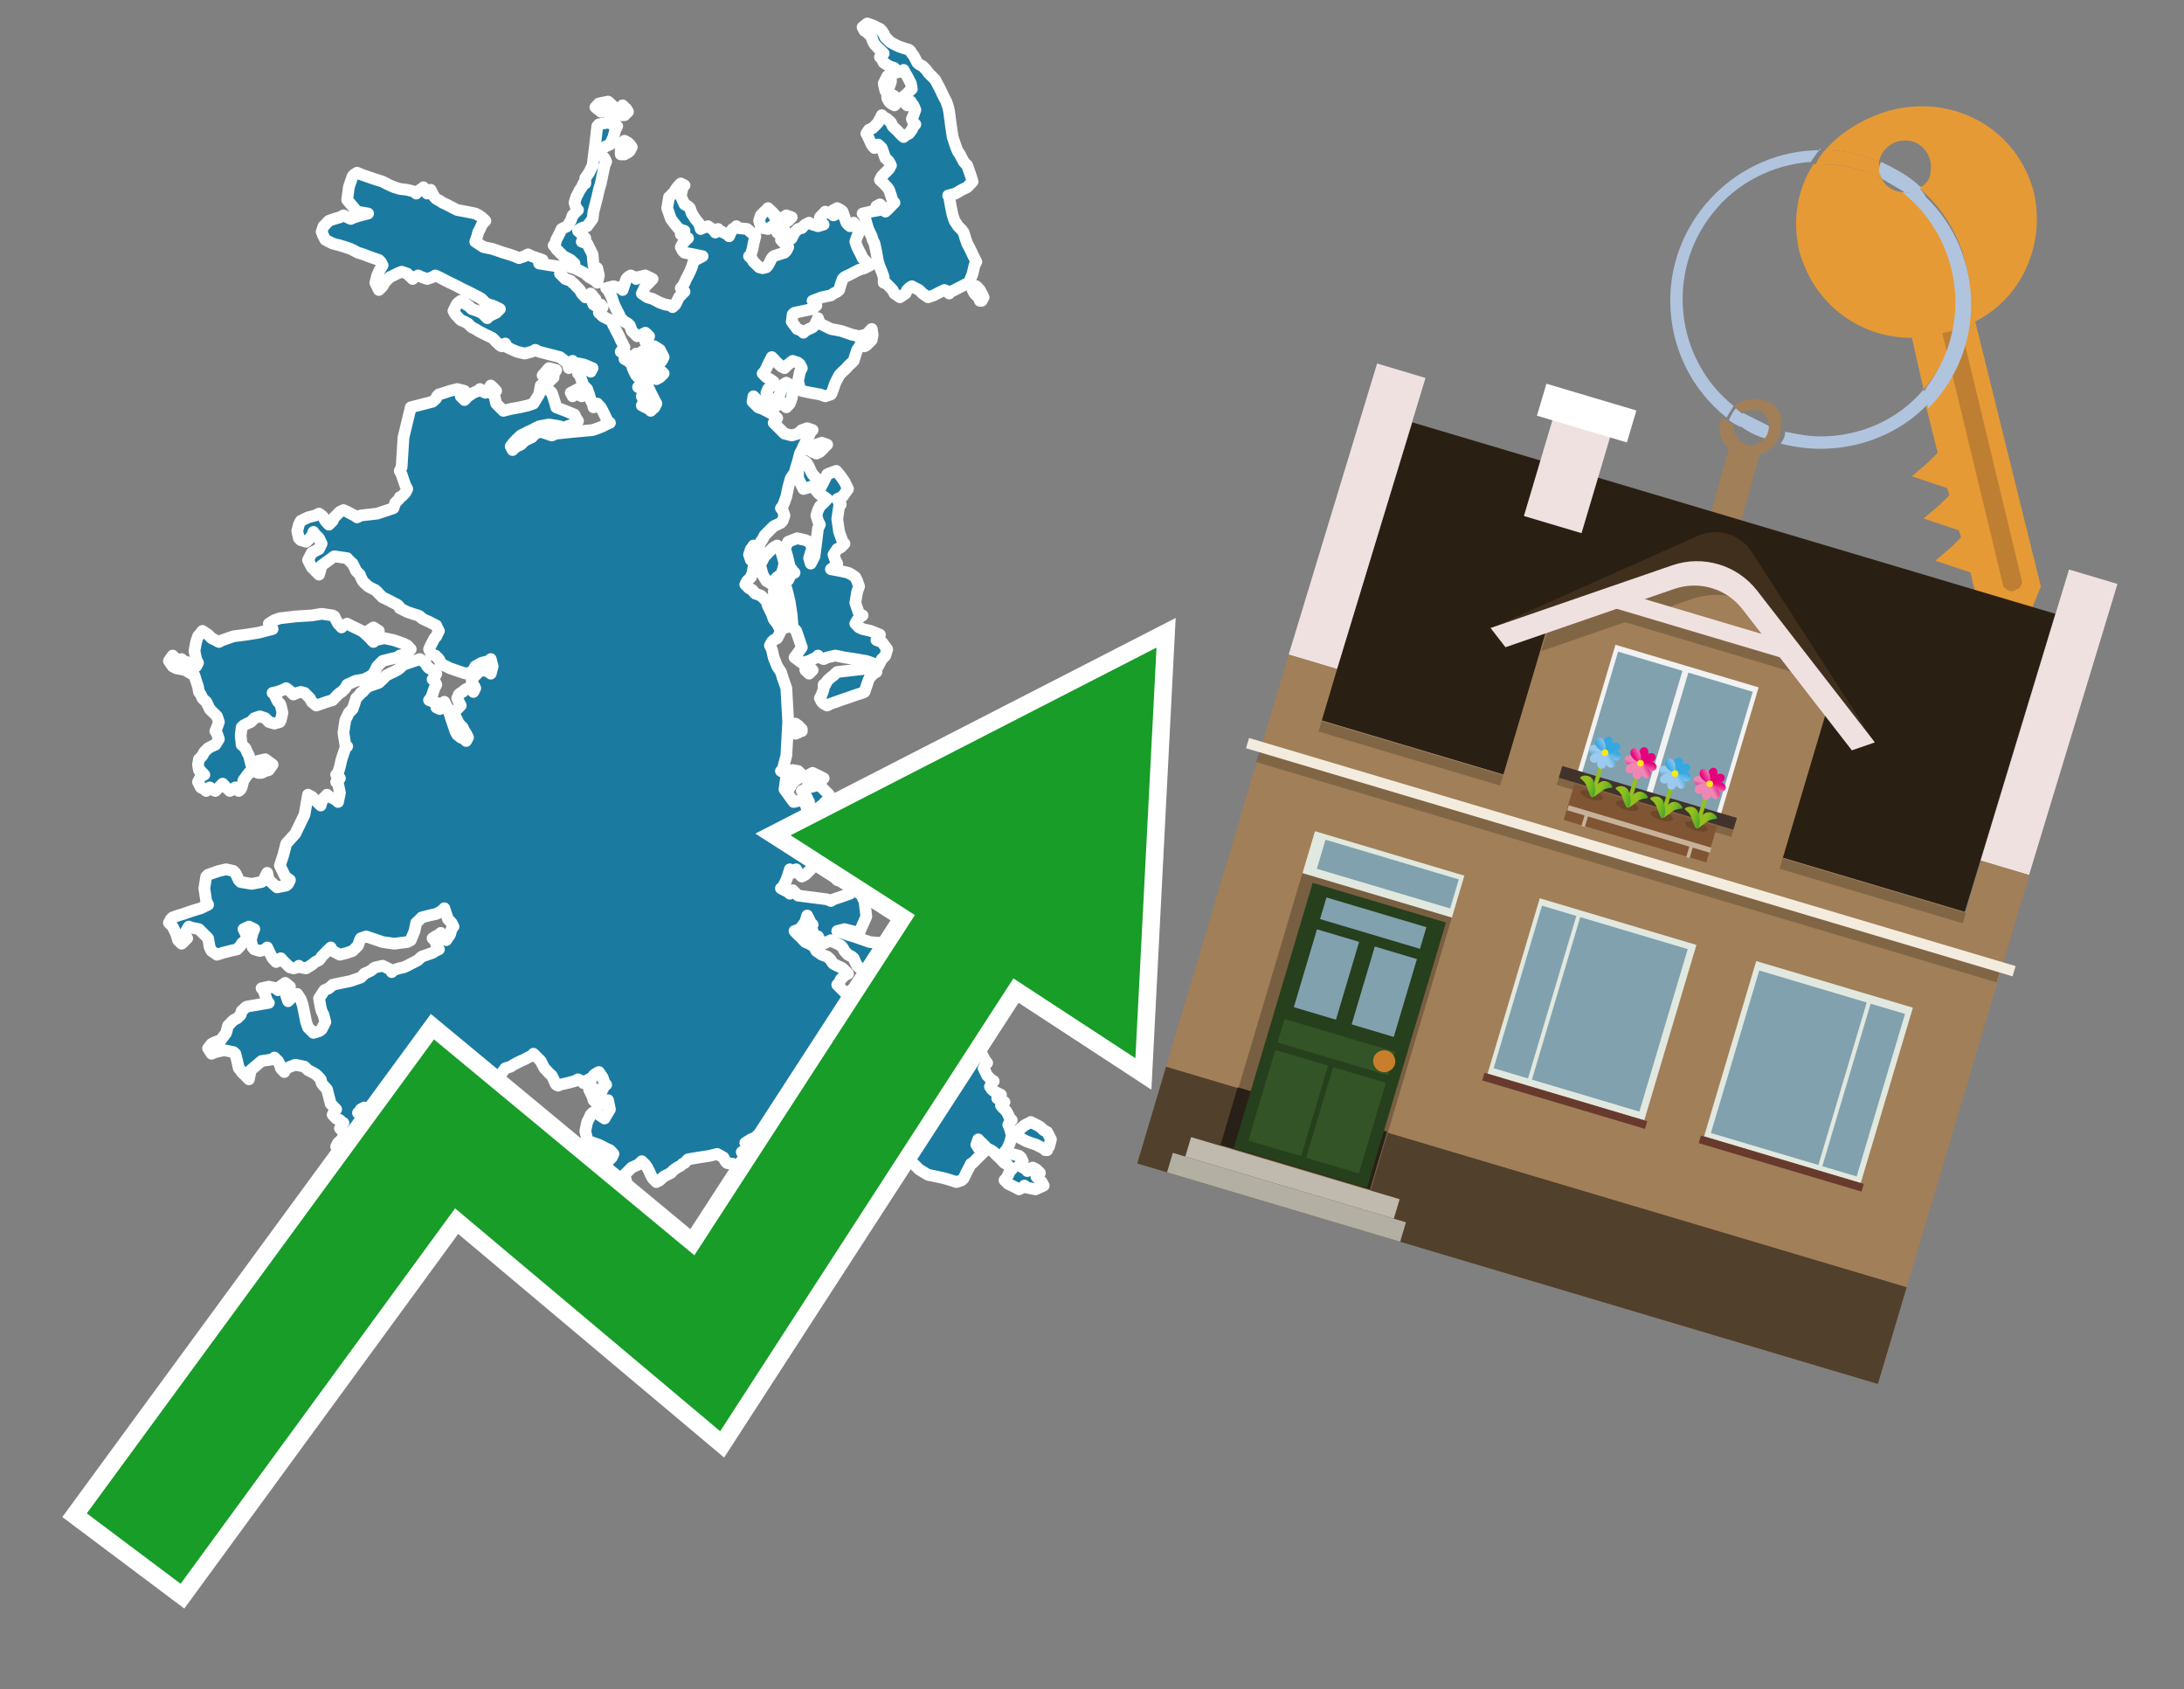 <?xml version="1.0" encoding="utf-8"?>
<!-- Generator: Adobe Illustrator 26.0.3, SVG Export Plug-In . SVG Version: 6.00 Build 0)  -->
<svg version="1.1" id="Text" xmlns="http://www.w3.org/2000/svg" xmlns:xlink="http://www.w3.org/1999/xlink" x="0px" y="0px"
	 width="93.1px" height="72px" viewBox="0 0 93.1 72" style="enable-background:new 0 0 93.1 72;" xml:space="preserve">
<rect x="0" y="0" width="93.1" height="72" fill="#808080" stroke="none"/>
<style type="text/css">
	.st0{fill:#1B7AA0;stroke:#FFFFFF;stroke-width:0.5;stroke-linejoin:round;}
	.st1{fill:none;stroke:#FFFFFF;stroke-width:1.5;stroke-miterlimit:10;}
	.st2{fill:#179D28;}
	.st3{fill:#E69A35;}
	.st4{fill:#B0C4DE;}
	.st5{fill:#A17F58;}
	.st6{fill:#BF7F32;}
	.st7{fill-rule:evenodd;clip-rule:evenodd;fill:#2A1F13;}
	.st8{fill-rule:evenodd;clip-rule:evenodd;fill:#F0E1E1;}
	.st9{fill-rule:evenodd;clip-rule:evenodd;fill:#A17F58;}
	.st10{fill-rule:evenodd;clip-rule:evenodd;fill:#51402C;}
	.st11{opacity:0.2;fill-rule:evenodd;clip-rule:evenodd;}
	.st12{fill-rule:evenodd;clip-rule:evenodd;fill:#F3ECDE;}
	.st13{fill-rule:evenodd;clip-rule:evenodd;fill:#3F2F1C;}
	.st14{fill-rule:evenodd;clip-rule:evenodd;fill:#F2F2F2;}
	.st15{fill-rule:evenodd;clip-rule:evenodd;fill:#81A1AE;}
	.st16{fill-rule:evenodd;clip-rule:evenodd;fill:#41322B;}
	.st17{fill:#7F5533;}
	.st18{opacity:0.3;fill-rule:evenodd;clip-rule:evenodd;fill:#422918;}
	.st19{fill-rule:evenodd;clip-rule:evenodd;fill:none;stroke:#93C01F;stroke-width:0.178;stroke-miterlimit:10;}
	.st20{fill-rule:evenodd;clip-rule:evenodd;fill:url(#SVGID_1_);}
	.st21{fill-rule:evenodd;clip-rule:evenodd;fill:url(#SVGID_00000060026105255521651830000005399958843071914925_);}
	.st22{fill-rule:evenodd;clip-rule:evenodd;fill:url(#SVGID_00000171679049082260818290000016291734400376786334_);}
	.st23{fill-rule:evenodd;clip-rule:evenodd;fill:url(#SVGID_00000039130276914463729360000012198591084267724679_);}
	.st24{fill-rule:evenodd;clip-rule:evenodd;fill:url(#SVGID_00000066495212350448197660000015506548381854807986_);}
	.st25{fill-rule:evenodd;clip-rule:evenodd;fill:url(#SVGID_00000005267271357863225060000002151660466623896239_);}
	.st26{fill-rule:evenodd;clip-rule:evenodd;fill:url(#SVGID_00000157300344084342829720000012651356806954204311_);}
	.st27{fill-rule:evenodd;clip-rule:evenodd;fill:url(#SVGID_00000072264632490161029530000004327919587426155678_);}
	.st28{fill-rule:evenodd;clip-rule:evenodd;fill:#FCEA0D;}
	.st29{fill:url(#SVGID_00000063608928552928277750000018300204215985883525_);}
	.st30{fill:url(#SVGID_00000086689913129595340850000013748766875050336919_);}
	.st31{fill-rule:evenodd;clip-rule:evenodd;fill:url(#SVGID_00000161626401489778069950000006097951186629508997_);}
	.st32{fill-rule:evenodd;clip-rule:evenodd;fill:url(#SVGID_00000141450067410951203390000013098981665257858442_);}
	.st33{fill-rule:evenodd;clip-rule:evenodd;fill:url(#SVGID_00000054244460419829913610000017161017587015902345_);}
	.st34{fill-rule:evenodd;clip-rule:evenodd;fill:url(#SVGID_00000053515646294995009070000003461024317009121183_);}
	.st35{fill-rule:evenodd;clip-rule:evenodd;fill:url(#SVGID_00000088119308420187476370000001384573316383111054_);}
	.st36{fill-rule:evenodd;clip-rule:evenodd;fill:url(#SVGID_00000067201520118829125040000004643418173409988236_);}
	.st37{fill-rule:evenodd;clip-rule:evenodd;fill:url(#SVGID_00000061430736386881443610000012461000220822040972_);}
	.st38{fill-rule:evenodd;clip-rule:evenodd;fill:url(#SVGID_00000111880401586285035580000005947023470445666953_);}
	.st39{fill:url(#SVGID_00000118389478254984346040000003318884413788142479_);}
	.st40{fill:url(#SVGID_00000077310184183976821960000003344509203964823231_);}
	.st41{fill-rule:evenodd;clip-rule:evenodd;fill:url(#SVGID_00000023248392202846334300000014692739980689613715_);}
	.st42{fill-rule:evenodd;clip-rule:evenodd;fill:url(#SVGID_00000091694334811196156600000004616893130141735086_);}
	.st43{fill-rule:evenodd;clip-rule:evenodd;fill:url(#SVGID_00000092420287268067533210000012057747131269944988_);}
	.st44{fill-rule:evenodd;clip-rule:evenodd;fill:url(#SVGID_00000065769804327071673290000015269799066667288962_);}
	.st45{fill-rule:evenodd;clip-rule:evenodd;fill:url(#SVGID_00000116215369721249685360000011677166115408592042_);}
	.st46{fill-rule:evenodd;clip-rule:evenodd;fill:url(#SVGID_00000044174230943090937190000010554657977017608863_);}
	.st47{fill-rule:evenodd;clip-rule:evenodd;fill:url(#SVGID_00000159449215830495337910000015964936587991051686_);}
	.st48{fill-rule:evenodd;clip-rule:evenodd;fill:url(#SVGID_00000156581176791527573870000003089452840839448747_);}
	.st49{fill:url(#SVGID_00000123425154605976667250000001716772953772860858_);}
	.st50{fill:url(#SVGID_00000088817013948765017990000008669680845621830070_);}
	.st51{fill-rule:evenodd;clip-rule:evenodd;fill:url(#SVGID_00000121269362539623884680000002714311416942520492_);}
	.st52{fill-rule:evenodd;clip-rule:evenodd;fill:url(#SVGID_00000013903468348954643950000013903338056586946691_);}
	.st53{fill-rule:evenodd;clip-rule:evenodd;fill:url(#SVGID_00000065766306407096255100000010126554843583720622_);}
	.st54{fill-rule:evenodd;clip-rule:evenodd;fill:url(#SVGID_00000090981465242550049080000010024031119107962805_);}
	.st55{fill-rule:evenodd;clip-rule:evenodd;fill:url(#SVGID_00000157291822810898832680000007794401567561009038_);}
	.st56{fill-rule:evenodd;clip-rule:evenodd;fill:url(#SVGID_00000058572120907030788230000009301795570655419540_);}
	.st57{fill-rule:evenodd;clip-rule:evenodd;fill:url(#SVGID_00000157273040423856552900000017164697358039146904_);}
	.st58{fill-rule:evenodd;clip-rule:evenodd;fill:url(#SVGID_00000147940176152462371150000006184338109817777050_);}
	.st59{fill:url(#SVGID_00000034794418407594990620000012164318634492448413_);}
	.st60{fill:url(#SVGID_00000121276648533591909320000017322714353467573422_);}
	.st61{fill:#C7B299;}
	.st62{fill-rule:evenodd;clip-rule:evenodd;fill:#FFFFFF;}
	.st63{fill:#E1E8DF;}
	.st64{fill-rule:evenodd;clip-rule:evenodd;fill:#795F42;}
	.st65{fill-rule:evenodd;clip-rule:evenodd;fill:#282016;}
	.st66{fill:#263F1C;}
	.st67{fill:#81A1AE;}
	.st68{fill:#325426;}
	.st69{fill:#C87E2C;}
	.st70{fill-rule:evenodd;clip-rule:evenodd;fill:#C0B9AD;}
	.st71{fill-rule:evenodd;clip-rule:evenodd;fill:#B4AFA3;}
	.st72{fill-rule:evenodd;clip-rule:evenodd;fill:#E1E8DF;}
	.st73{fill-rule:evenodd;clip-rule:evenodd;fill:#683A2D;}
</style>
<path class="st0" d="M14.95,49.53L14.72,49.76L14.49,49.84L14.41,49.91L14.33,49.76L14.41,49.6L14.49,49.49L14.72,49.33L14.95,49.33ZM21.7,47.2L21.77,47.28L21.89,47.36L22.04,47.43L22.2,47.51L22.36,47.67L22.08,47.82L21.77,47.67L21.7,47.51L21.62,47.36L21.62,47.2ZM15.69,26.89L15.92,26.74L16.15,26.89L15.92,27.05L15.69,27.05ZM15.69,27.12L15.77,27.2L15.84,27.28L15.92,27.36L16.0,27.28L16.39,27.2L16.77,27.28L17.01,27.36L17.2,27.43L17.36,27.51L17.51,27.67L17.36,27.82L17.2,27.9L17.04,27.94L16.93,28.02L16.62,28.09L16.31,28.17L16.23,28.25L16.15,28.33L16.08,28.4L16.0,28.56L15.92,28.71L15.84,28.79L15.69,28.87L15.53,28.95L15.15,29.02L14.8,29.18L14.72,29.33L14.64,29.41L14.56,29.49L14.49,29.53L14.41,29.6L14.33,29.68L14.25,29.76L14.18,29.84L13.94,29.91L13.71,29.99L13.48,30.07L13.29,29.91L13.21,29.76L13.13,29.68L13.05,29.6L12.98,29.53L12.82,29.49L12.67,29.53L12.51,29.6L12.36,29.45L12.2,29.33L12.04,29.41L11.81,29.49L11.62,29.53L11.7,29.6L11.77,29.76L11.85,29.91L11.93,29.99L11.97,30.07L12.04,30.38L11.97,30.69L11.93,30.77L11.7,30.84L11.46,30.77L11.39,30.69L11.31,30.61L11.08,30.53L10.84,30.61L10.77,30.69L10.69,30.77L10.53,30.84L10.38,30.92L10.3,31.0L10.26,31.35L10.3,31.74L10.38,31.81L10.46,31.89L10.53,32.05L10.61,32.2L10.69,32.51L10.77,32.82L10.84,32.86L10.61,32.94L10.38,33.25L10.3,33.56L10.26,33.64L10.18,33.71L10.11,33.64L10.03,33.56L9.95,33.64L9.8,33.71L9.64,33.56L9.49,33.4L9.33,33.56L9.18,33.71L9.02,33.64L8.94,33.56L8.87,33.64L8.79,33.71L8.71,33.64L8.56,33.56L8.44,33.33L8.56,33.09L8.71,33.02L8.63,32.94L8.56,32.86L8.48,32.82L8.44,32.59L8.48,32.36L8.56,32.28L8.63,32.2L8.71,32.05L8.87,31.89L9.02,31.81L9.18,31.74L9.33,31.5L9.25,31.27L9.18,31.16L9.25,31.0L9.33,30.77L9.25,30.53L9.18,30.46L9.1,30.38L9.02,30.3L8.94,30.22L8.87,30.07L8.79,29.91L8.71,29.84L8.63,29.76L8.56,29.6L8.48,29.49L8.44,29.26L8.36,29.02L8.29,28.79L7.9,28.56L7.51,28.48L7.36,28.4L7.2,28.17L7.36,27.94L7.51,28.09L7.59,28.25L7.67,28.17L7.74,28.09L7.82,28.17L8.05,28.25L8.29,28.33L8.36,28.4L8.44,28.25L8.36,28.09L8.29,27.74L8.36,27.36L8.44,27.12L8.63,26.89L8.87,27.05L9.02,27.2L9.18,27.28L9.33,27.36L9.49,27.28L9.72,27.2L9.95,27.12L10.49,27.05L11.0,26.97L11.31,26.89L11.62,26.81L11.54,26.74L11.46,26.58L11.7,26.43L11.93,26.35L12.63,26.27L13.29,26.23L13.71,26.16L14.18,26.23L14.25,26.27L14.33,26.43L14.41,26.58L14.49,26.66L14.56,26.74L14.64,26.66L14.8,26.58L14.95,26.66L15.11,26.74L15.26,26.81L15.42,26.89L15.53,26.97L15.61,27.05L15.69,27.05ZM11.0,32.86L11.08,32.82L11.15,32.67L11.08,32.51L11.0,32.43L11.31,32.36L11.62,32.59L11.46,32.82L11.31,32.86L11.15,32.94L11.0,32.94ZM23.6,16.08L23.36,16.31L23.13,16.0L23.4,15.69L23.71,15.77L23.67,15.84L23.6,15.84ZM24.95,16.5L24.87,16.43L24.8,16.23L24.72,16.0L24.64,15.92L24.72,15.84L24.8,15.77L24.95,15.69L25.11,15.77L25.18,15.84L25.26,15.69L24.87,15.53L24.49,15.46L24.41,15.38L24.33,15.53L24.25,15.69L24.18,15.46L23.87,15.22L23.6,15.15L23.29,15.07L22.98,14.99L22.82,14.91L22.67,14.99L22.36,15.07L22.04,14.99L21.85,14.91L21.62,14.8L21.54,14.64L21.46,14.72L21.39,14.76L21.31,14.72L21.23,14.64L21.15,14.57L21.08,14.49L21.0,14.41L20.84,14.33L20.69,14.26L20.53,14.18L20.38,14.1L20.26,14.02L20.11,13.95L20.03,13.87L19.95,13.79L19.8,13.71L19.64,13.64L19.56,13.56L19.49,13.48L19.41,13.4L19.33,13.25L19.41,13.09L19.49,12.94L19.64,12.82L19.8,12.9L19.87,12.98L19.95,13.02L20.03,13.09L20.11,13.17L20.34,13.25L20.53,13.33L20.61,13.4L20.69,13.48L20.77,13.56L20.84,13.48L21.0,13.4L21.15,13.33L21.23,13.25L21.31,13.17L21.15,13.09L21.0,13.02L20.84,12.98L20.69,12.9L20.61,12.82L20.53,12.74L20.42,12.67L20.26,12.59L20.11,12.51L19.95,12.43L19.8,12.36L19.64,12.28L19.49,12.2L19.33,12.12L19.18,12.05L19.02,11.97L18.87,11.89L18.71,11.81L18.56,11.74L18.44,11.81L18.21,11.89L17.98,11.81L17.82,11.74L17.67,11.81L17.59,11.89L17.51,11.81L17.43,11.74L17.36,11.66L17.12,11.58L16.93,11.66L16.77,11.74L16.62,11.81L16.54,11.89L16.46,11.97L16.39,12.05L16.31,12.2L16.15,12.36L16.0,12.05L16.08,11.74L16.15,11.58L16.23,11.43L16.31,11.31L16.23,11.16L16.15,11.08L15.92,11.0L15.69,10.92L15.49,10.84L15.26,10.77L15.11,10.69L14.95,10.61L14.72,10.53L14.49,10.46L14.18,10.38L13.87,10.22L13.79,10.07L13.71,9.88L13.79,9.64L13.87,9.57L13.94,9.49L14.02,9.41L14.25,9.33L14.49,9.26L14.64,9.18L14.8,9.26L14.95,9.33L15.11,9.26L15.38,9.18L15.69,9.1L15.22,9.02L14.8,8.52L14.87,7.98L14.95,7.74L15.03,7.51L15.11,7.43L15.22,7.36L15.38,7.43L15.61,7.51L15.84,7.59L16.08,7.67L16.31,7.74L16.46,7.82L16.62,7.9L16.81,7.98L17.04,8.05L17.36,8.09L17.67,8.17L17.74,8.25L17.82,8.17L17.9,8.09L17.98,8.05L18.05,7.98L18.13,8.09L18.21,8.25L18.29,8.17L18.36,8.09L18.44,8.25L18.52,8.4L18.6,8.48L18.75,8.56L18.87,8.64L19.02,8.71L19.18,8.79L19.33,8.87L19.49,8.95L19.87,9.02L20.26,9.1L20.42,9.18L20.53,9.26L20.61,9.33L20.69,9.41L20.61,9.49L20.53,9.6L20.46,9.76L20.38,9.91L20.34,10.07L20.26,10.3L20.61,10.53L21.0,10.61L21.23,10.69L21.46,10.77L21.7,10.84L21.93,10.92L22.12,11.0L22.36,10.92L22.51,10.84L22.67,10.92L22.9,11.0L23.13,11.08L23.05,11.16L22.98,11.23L23.48,11.31L24.02,11.39L23.94,11.43L23.87,11.66L24.1,11.89L24.33,11.97L24.41,12.05L24.49,12.12L24.56,12.2L24.64,12.28L24.72,12.36L24.8,12.51L24.95,12.67L25.11,12.59L25.18,12.51L25.26,12.59L25.3,12.67L25.38,12.74L25.3,12.82L25.26,12.9L25.3,12.98L25.38,13.02L25.46,13.09L25.53,13.02L25.61,12.98L25.69,13.09L25.61,13.25L25.53,13.33L25.61,13.4L25.69,13.48L25.84,13.56L26.0,13.64L26.08,13.71L26.15,13.87L26.23,14.02L26.31,14.18L26.39,14.33L26.46,14.49L26.54,14.64L26.62,14.8L26.54,14.91L26.46,14.99L26.62,15.07L26.77,15.15L26.7,15.22L26.62,15.3L26.77,15.38L26.93,15.53L26.97,15.69L27.04,15.84L27.12,16.0L27.2,16.08L27.28,16.16L27.36,16.27L27.28,16.43L27.2,16.5L27.36,16.58L27.51,16.66L27.43,16.74L27.36,16.89L27.43,17.05L27.51,17.12L27.43,17.2L27.36,17.28L27.51,17.36L27.67,17.43L27.74,17.51L27.82,17.43L27.9,17.36L27.98,17.2L27.9,17.05L27.82,16.89L27.74,16.74L27.67,16.58L27.59,16.43L27.51,16.23L27.43,16.0L27.36,15.84L27.28,15.69L27.2,15.53L27.12,15.38L27.04,15.22L27.12,15.07L27.2,15.15L27.28,15.22L27.36,15.3L27.43,15.38L27.51,15.53L27.59,15.69L27.67,15.84L27.74,16.0L27.82,16.08L27.98,16.16L28.13,16.08L28.21,16.0L28.29,15.92L28.21,15.84L28.13,15.77L28.05,15.69L27.98,15.61L28.05,15.53L28.13,15.46L28.21,15.38L28.29,15.22L28.21,15.07L28.13,14.91L27.9,14.76L27.67,14.72L27.59,14.64L27.51,14.57L27.59,14.49L27.67,14.33L27.51,14.18L27.36,14.26L27.16,14.33L26.93,14.1L26.85,13.87L26.77,13.79L26.62,13.71L26.46,13.56L26.39,13.4L26.31,13.25L26.23,13.09L26.15,12.9L26.08,12.67L26.0,12.51L25.92,12.36L25.84,12.28L26.15,12.2L26.46,12.28L26.54,12.36L26.62,12.12L26.7,11.89L26.77,11.81L26.89,11.74L27.04,11.81L27.12,11.89L27.2,11.81L27.51,11.74L27.82,11.89L27.67,12.05L27.51,12.2L27.43,12.36L27.36,12.51L27.59,12.67L27.82,12.74L27.98,12.82L28.13,12.9L28.36,12.98L28.6,13.02L28.67,13.09L28.75,13.02L28.79,12.98L28.87,12.82L28.94,12.67L29.02,12.59L29.1,12.51L29.18,12.43L29.1,12.36L29.02,12.28L29.1,12.2L29.18,12.05L29.25,11.89L29.33,11.74L29.41,11.58L29.49,11.39L29.56,11.16L29.64,11.08L29.8,11.0L29.95,10.92L29.56,10.84L29.18,10.77L29.1,10.69L29.02,10.53L29.1,10.38L29.18,10.3L29.25,10.22L29.33,10.15L29.18,10.07L29.02,9.99L29.1,9.91L29.18,9.84L28.94,9.76L28.75,9.53L28.6,9.33L28.44,8.87L28.52,8.4L28.6,8.33L28.67,8.25L28.75,8.17L28.79,8.09L28.87,7.98L29.02,7.82L29.18,7.9L29.1,7.98L29.02,8.36L29.18,8.71L29.33,8.79L29.41,8.87L29.49,9.1L29.64,9.33L29.8,9.53L29.87,9.76L29.95,9.72L30.18,9.64L30.42,9.8L30.49,9.91L30.53,9.84L30.61,9.76L30.69,9.84L30.84,9.91L31.0,9.99L31.08,10.07L31.15,9.91L31.23,9.76L31.31,9.72L31.39,9.64L31.46,9.72L31.85,9.76L32.2,10.07L32.12,10.38L32.08,10.61L32.01,10.84L31.93,10.92L32.01,11.0L32.08,11.08L32.12,11.16L32.2,11.23L32.28,11.31L32.36,11.39L32.51,11.43L32.67,11.39L32.74,11.31L32.82,11.16L32.9,11.0L32.98,10.92L33.21,10.84L33.44,10.77L33.52,10.69L33.6,10.53L33.44,10.38L33.29,10.22L33.44,10.07L33.6,10.15L33.67,10.22L33.75,10.15L33.79,10.07L33.87,9.91L34.02,9.76L34.18,9.72L34.25,9.64L34.33,9.57L34.49,9.49L34.64,9.57L34.87,9.64L35.11,9.57L35.03,9.49L34.95,9.26L35.18,9.02L35.42,9.1L35.53,9.18L35.69,9.1L35.61,9.02L35.53,8.95L35.69,8.87L35.84,8.95L35.92,9.02L36.0,9.26L36.08,9.49L36.15,9.57L36.23,9.64L36.31,9.57L36.39,9.49L36.46,9.6L36.54,9.76L36.62,9.91L36.54,10.07L36.46,10.3L36.54,10.53L36.62,10.69L36.7,10.84L36.77,11.0L36.93,11.16L37.08,11.31L36.85,11.43L36.62,11.5L36.46,11.58L36.31,11.66L36.15,11.74L36.0,11.81L35.92,11.89L35.84,12.12L35.77,12.36L35.69,12.43L35.53,12.51L35.42,12.59L35.03,12.67L34.64,12.82L34.72,12.98L34.8,13.02L34.72,13.09L34.64,13.17L34.25,13.25L33.87,13.33L33.79,13.4L33.75,13.71L33.98,14.02L34.18,14.1L34.25,14.18L34.33,14.1L34.49,14.02L34.64,13.95L34.72,13.87L34.8,13.71L34.87,13.56L34.95,13.79L35.42,14.02L35.84,14.1L36.08,14.18L36.31,14.26L36.62,14.33L36.93,14.26L37.01,14.18L37.08,14.1L37.16,14.02L37.2,14.26L37.16,14.49L37.08,14.57L37.01,14.64L36.93,14.72L36.85,14.76L36.77,14.72L36.7,14.64L36.62,14.8L36.54,14.91L36.46,15.15L36.39,15.38L36.31,15.46L36.23,15.53L36.15,15.61L36.08,15.69L36.0,15.77L35.92,15.84L35.84,15.92L35.77,16.0L35.69,16.16L35.61,16.31L35.53,16.54L35.46,16.74L35.42,16.81L35.18,16.89L34.95,16.81L34.56,16.74L34.18,16.66L34.1,16.58L34.02,16.23L34.1,15.84L34.18,15.69L34.1,15.53L34.02,15.46L33.79,15.38L33.6,15.53L33.44,15.69L33.29,15.61L33.21,15.53L33.13,15.46L33.05,15.38L32.98,15.3L32.9,15.22L32.82,15.38L32.74,15.53L32.67,15.69L32.59,15.84L32.51,15.92L32.59,16.0L32.67,16.08L32.82,16.16L32.98,16.27L32.9,16.43L32.82,16.5L32.74,16.58L32.67,16.74L32.74,16.89L32.82,16.97L32.9,17.05L32.98,17.12L33.05,17.2L33.13,17.28L32.9,17.36L32.67,17.28L32.51,17.2L32.36,17.12L32.28,17.05L32.2,16.97L32.12,16.89L32.08,17.12L32.32,17.36L32.51,17.43L32.67,17.51L32.82,17.59L32.98,17.67L33.13,17.82L33.05,17.98L32.98,18.02L33.05,18.09L33.13,18.17L33.21,18.25L33.29,18.33L33.36,18.4L33.44,18.48L33.75,18.56L34.02,18.48L34.1,18.4L34.18,18.33L34.41,18.25L34.64,18.33L34.56,18.4L34.49,18.56L34.41,18.71L34.33,18.87L34.25,19.02L34.18,19.18L34.1,19.33L34.02,19.64L33.94,19.91L33.87,20.15L33.71,20.38L33.6,20.77L33.52,21.16L33.44,21.39L33.36,21.58L33.29,21.66L33.36,21.74L33.44,21.97L33.36,22.2L33.29,22.28L33.13,22.36L32.98,22.43L32.9,22.51L32.82,22.59L32.74,22.67L32.67,22.74L32.59,22.82L32.51,22.98L32.43,23.09L32.36,23.25L32.28,23.4L32.2,23.33L32.12,23.25L32.08,23.33L32.01,23.4L31.93,23.64L32.01,23.87L32.08,23.79L32.12,23.71L32.2,23.95L32.12,24.18L32.08,24.41L32.01,24.6L31.93,24.68L31.85,24.76L31.77,24.91L31.93,25.07L32.08,25.15L32.12,25.22L32.2,25.3L32.43,25.38L32.67,25.61L32.74,25.84L32.82,26.0L32.9,26.16L32.98,26.39L33.13,26.58L33.29,26.89L33.13,27.2L32.98,27.28L32.9,27.36L32.82,27.51L32.9,27.67L32.98,28.02L33.13,28.4L33.29,28.64L33.36,28.87L33.44,29.1L33.52,29.33L33.6,30.77L33.52,32.2L33.44,32.51L33.36,32.82L33.29,32.86L33.44,32.94L33.6,32.86L33.79,32.82L34.02,32.86L34.1,32.94L34.18,33.02L34.1,33.09L34.02,33.17L33.91,33.25L33.75,33.4L33.67,33.56L33.6,33.33L33.52,33.09L33.44,33.64L33.83,34.18L34.18,34.1L34.25,34.02L34.33,34.26L34.41,34.49L34.49,34.18L34.33,33.87L34.18,33.71L34.49,33.56L34.8,33.48L34.64,33.4L34.49,33.33L34.41,33.25L34.33,33.17L34.41,33.09L34.49,33.02L34.64,32.94L34.8,33.02L34.95,33.09L35.11,33.17L35.03,33.25L34.95,33.4L35.03,33.56L35.11,33.64L35.18,33.71L35.26,33.79L35.34,33.87L35.42,34.02L35.46,34.18L35.53,34.26L35.42,34.33L35.26,34.26L35.18,34.18L35.11,34.26L35.03,34.33L34.95,34.41L35.03,34.49L35.11,34.57L35.03,34.6L34.95,34.68L35.11,34.76L35.26,35.38L34.95,36.0L34.64,36.16L34.49,36.27L34.33,36.43L34.49,36.58L34.64,36.81L34.56,37.05L34.49,37.12L34.41,37.2L34.33,37.28L34.18,37.36L34.02,37.2L33.94,37.05L33.87,37.12L33.79,37.2L33.75,37.12L33.67,37.05L33.6,37.28L33.52,37.51L33.44,37.67L33.36,37.82L33.29,37.86L33.44,37.94L33.6,38.02L33.67,38.09L33.75,38.02L33.79,37.94L33.87,38.02L33.94,38.09L34.02,38.17L34.64,38.25L35.26,38.33L35.42,38.4L35.53,38.33L35.77,38.25L36.0,38.17L36.23,38.09L36.46,37.63L36.54,37.2L36.62,37.12L36.46,37.05L36.31,37.2L36.08,37.36L35.84,37.43L35.69,37.51L35.53,37.28L35.46,37.05L35.42,36.74L35.46,36.43L35.53,36.35L35.61,36.27L35.69,36.35L35.77,36.43L35.84,36.35L35.92,36.27L36.0,36.16L36.15,36.0L36.31,35.84L36.23,35.69L36.15,35.53L36.31,35.38L36.46,35.46L36.7,35.53L36.93,35.46L37.32,35.38L37.67,35.3L37.74,35.22L37.82,35.3L37.9,35.38L37.98,35.53L38.13,35.69L38.29,35.46L38.36,35.22L38.44,35.3L38.52,35.38L38.6,35.3L38.75,35.22L38.87,35.46L38.83,35.69L38.75,35.84L38.83,36.0L38.87,36.16L38.94,36.27L39.02,36.16L39.18,36.0L39.33,35.77L39.25,35.53L39.18,35.46L39.33,35.38L39.49,35.46L39.56,35.53L39.64,35.61L39.8,35.69L39.95,35.46L39.87,35.22L39.8,34.84L39.95,34.49L40.11,34.41L40.18,34.33L40.26,34.26L40.38,34.18L40.53,34.1L40.61,34.02L40.69,33.95L40.84,33.87L41.0,33.79L41.08,33.71L41.15,33.64L42.08,33.56L42.98,33.33L43.05,33.09L43.13,32.94L43.36,32.82L43.6,32.86L43.67,32.94L43.75,33.25L43.79,33.56L43.87,33.71L43.94,33.87L44.02,34.64L43.94,35.38L43.87,35.77L44.1,36.16L44.33,36.19L44.06,36.27L43.75,36.43L43.21,36.58L42.67,36.66L42.43,36.74L42.2,36.81L42.08,36.89L41.93,36.81L42.01,36.74L42.08,36.43L41.93,36.16L41.77,36.19L41.46,36.27L41.15,36.43L41.08,36.58L41.0,37.36L41.08,38.09L41.15,38.33L41.23,38.56L41.31,38.64L41.46,38.71L41.62,38.87L41.7,39.02L41.77,39.1L41.85,39.18L41.93,39.49L41.85,39.76L41.77,39.84L41.93,39.91L42.08,40.07L42.01,40.22L41.93,40.3L42.08,40.38L42.2,40.46L42.36,40.53L42.51,40.61L42.59,40.69L42.67,40.84L42.74,41.0L42.82,41.12L42.9,41.27L42.98,41.35L43.05,41.43L43.13,41.5L43.21,41.58L43.29,41.74L43.13,41.89L42.98,41.97L42.9,42.05L42.82,42.12L42.74,42.2L42.67,42.28L42.59,42.36L42.51,42.43L42.28,42.51L42.08,42.43L42.01,42.36L41.93,42.2L41.85,42.05L41.77,41.89L41.85,41.74L41.93,41.66L41.77,41.58L41.62,41.5L41.54,41.43L41.46,41.31L41.54,41.16L41.62,41.08L41.54,41.0L41.46,40.92L41.39,40.84L41.31,40.77L41.23,40.69L41.15,40.53L41.23,40.38L41.31,40.3L41.23,40.22L41.15,40.15L41.08,40.07L41.0,39.99L40.92,39.91L40.84,40.07L40.77,40.22L40.69,40.15L40.61,40.07L40.53,39.91L40.46,39.76L40.42,39.68L40.18,39.6L39.95,39.68L39.87,39.76L39.8,39.68L39.72,39.6L39.64,39.49L39.72,39.33L39.8,39.26L39.87,39.18L39.95,39.1L40.03,39.02L40.11,38.64L39.95,38.25L39.8,38.17L39.49,38.09L39.18,37.71L39.25,37.36L39.33,37.05L39.25,36.74L39.18,36.81L39.1,36.89L39.02,36.97L38.83,37.05L38.6,37.12L38.67,37.2L38.75,37.43L38.83,37.67L38.87,37.98L38.75,38.25L38.6,38.33L38.44,38.4L38.29,38.48L38.05,38.56L37.82,38.4L37.74,38.25L37.67,38.09L37.59,37.94L37.51,37.86L37.36,37.82L37.2,37.86L37.04,37.94L36.93,38.02L36.85,38.09L36.77,38.25L36.85,38.4L36.93,39.06L36.62,39.76L36.31,39.68L36.0,39.6L35.69,39.68L35.92,39.76L36.15,39.84L36.39,39.91L36.62,39.99L36.85,40.07L37.08,40.15L37.9,40.22L38.75,40.3L39.64,40.38L40.53,40.46L40.61,40.53L40.69,40.77L40.92,41.0L41.15,41.23L41.08,41.43L41.0,41.58L40.65,41.74L40.26,41.66L39.95,41.58L39.64,41.5L38.63,41.43L37.67,41.35L37.43,41.27L37.2,41.35L36.97,41.43L36.77,41.35L36.7,41.27L36.62,41.23L36.54,41.16L36.46,41.0L36.39,40.84L36.31,40.77L36.15,40.69L36.0,40.53L35.92,40.38L35.84,40.3L35.69,40.22L35.53,40.15L35.42,40.07L35.26,40.15L35.11,40.22L34.95,40.07L34.87,39.91L34.8,39.99L34.72,40.07L34.64,39.99L34.56,39.91L34.49,39.84L34.56,39.76L34.64,39.68L34.56,39.6L34.49,39.53L34.56,39.49L34.64,39.41L34.56,39.33L34.49,39.18L34.41,39.02L34.33,39.29L34.1,39.6L33.87,39.68L33.94,39.76L34.02,39.84L34.1,39.91L34.18,39.99L34.25,40.07L34.33,40.15L34.49,40.22L34.64,40.3L34.72,40.38L34.8,40.53L35.03,40.69L35.26,40.77L35.34,40.84L35.42,40.92L35.46,41.0L35.53,41.08L35.69,41.16L35.84,41.23L35.92,41.27L36.0,41.35L36.08,41.43L36.15,41.5L36.0,41.58L35.84,41.74L35.77,41.89L35.69,41.97L35.77,42.05L35.84,42.12L35.92,42.2L36.0,42.28L36.08,42.36L36.15,42.28L36.31,42.2L36.46,42.05L36.54,41.89L36.62,41.81L36.7,41.74L36.77,41.81L36.85,41.89L36.93,41.97L37.01,42.05L37.08,41.97L37.16,41.89L37.2,41.97L37.51,42.05L37.82,42.12L38.13,42.2L38.44,42.28L38.52,42.36L38.6,42.43L38.67,42.51L38.75,42.43L38.87,42.36L39.02,42.43L38.94,42.51L38.87,42.59L39.02,42.67L39.18,42.74L39.33,42.82L39.49,43.21L39.33,43.56L39.18,43.71L39.1,43.87L39.02,43.95L39.1,44.02L39.18,44.1L39.25,44.18L39.33,44.26L39.56,44.33L39.8,44.26L39.87,44.18L39.95,44.02L40.03,43.87L40.11,43.79L40.46,43.71L40.84,43.64L40.77,43.56L40.69,43.48L40.61,43.4L40.53,43.33L40.46,43.25L40.42,43.17L40.46,43.09L40.53,43.02L40.61,42.94L40.69,42.71L40.77,42.51L40.84,42.36L41.0,42.2L41.15,42.28L41.31,42.36L41.46,42.43L41.7,42.51L41.93,42.67L41.85,42.82L41.77,42.94L41.7,43.09L41.62,43.17L41.54,43.25L41.46,43.33L41.39,43.4L41.31,43.56L41.23,43.71L41.15,43.79L41.08,43.87L41.0,43.95L41.08,44.02L41.15,44.1L41.23,44.18L41.31,44.26L41.46,44.33L41.62,44.41L41.54,44.49L41.46,44.53L41.62,44.6L41.77,44.76L41.85,44.91L41.93,45.07L42.01,45.22L42.08,45.3L42.01,45.38L41.93,45.53L42.01,45.69L42.08,45.84L42.24,46.0L42.36,46.08L42.28,46.16L42.2,46.31L42.28,46.43L42.36,46.5L42.51,46.58L42.67,46.66L42.59,46.74L42.51,46.81L42.67,46.89L42.82,46.97L42.74,47.05L42.67,47.12L42.74,47.2L42.82,47.28L42.9,47.36L42.98,47.51L43.05,47.67L43.13,47.74L43.05,47.82L42.98,47.94L43.05,48.09L43.13,48.4L43.05,48.71L42.98,48.87L42.9,49.02L42.82,49.1L43.13,49.18L43.44,49.26L43.52,49.33L43.6,49.49L43.52,49.6L43.44,49.68L43.6,49.76L43.75,49.84L43.79,49.91L43.87,49.84L44.02,49.76L44.18,49.84L44.25,49.91L44.33,49.99L44.25,50.07L44.18,50.15L44.25,50.22L44.33,50.3L44.41,50.38L44.49,50.53L44.14,50.69L43.75,50.61L43.67,50.53L43.6,50.61L43.44,50.69L43.29,50.61L43.13,50.53L42.98,50.46L42.9,50.38L42.82,50.3L42.9,50.22L42.98,50.07L43.05,49.91L43.13,49.84L43.05,49.76L42.98,49.68L42.9,49.6L42.82,49.57L42.74,49.49L42.67,49.41L42.59,49.33L42.51,49.26L42.43,49.18L42.36,49.1L42.24,49.02L42.08,48.95L42.01,48.87L41.93,48.79L41.85,48.71L41.77,48.64L41.7,48.56L41.62,48.79L41.77,49.02L41.93,49.1L41.85,49.18L41.77,49.26L41.7,49.33L41.62,49.41L41.54,49.49L41.46,49.57L41.39,49.6L41.31,49.76L41.23,49.91L41.15,50.07L41.08,50.22L41.0,50.3L40.77,50.38L40.53,50.3L40.26,50.22L39.95,50.15L39.56,50.07L39.18,49.84L38.94,49.6L38.75,49.57L38.6,49.49L38.44,49.41L38.29,49.33L38.13,49.26L37.98,49.18L37.82,49.26L37.59,49.33L37.36,49.41L37.28,49.49L37.2,49.41L37.04,49.33L36.93,49.26L36.85,49.18L36.77,48.95L36.62,48.71L36.46,48.56L36.39,48.4L36.31,48.33L36.23,48.25L36.15,48.4L36.08,48.56L36.0,48.48L35.34,48.4L34.64,48.33L34.22,48.25L33.75,47.98L33.67,47.67L33.6,47.74L33.44,47.82L33.29,48.13L33.21,48.4L33.13,48.56L33.05,48.71L32.98,48.79L32.82,48.87L32.67,48.71L32.59,48.56L32.51,48.64L32.43,48.71L32.36,48.56L32.28,48.4L32.2,48.48L32.01,48.56L31.77,48.71L31.85,48.87L31.93,48.95L31.77,49.02L31.62,49.1L31.7,49.18L31.77,49.49L31.62,49.76L31.46,49.68L31.23,49.6L31.0,49.57L30.92,49.49L30.84,49.33L30.57,49.18L30.26,49.26L29.8,49.33L29.33,49.41L29.25,49.49L29.18,49.57L29.1,49.6L29.02,49.68L28.87,49.76L28.75,49.84L28.67,49.91L28.6,49.99L28.44,50.07L28.29,50.15L28.21,50.22L28.13,50.3L27.98,50.38L27.82,50.22L27.74,50.07L27.67,49.91L27.59,49.76L27.51,49.64L27.36,49.49L27.2,49.64L26.93,49.76L26.62,50.07L26.7,50.38L26.77,50.53L26.62,50.69L26.46,50.77L26.23,50.84L26.0,50.77L25.65,50.69L25.26,50.46L25.18,50.22L25.11,49.72L25.18,49.18L25.26,49.1L25.49,49.02L25.69,49.1L25.77,49.18L25.84,49.33L25.92,49.49L26.0,49.41L26.08,49.33L26.15,49.18L26.0,49.02L25.84,48.95L25.69,48.87L25.53,48.79L25.3,48.71L25.11,48.64L25.03,48.56L24.95,48.21L25.03,47.82L25.11,47.67L25.18,47.51L25.26,47.43L25.38,47.36L25.53,47.51L25.77,47.67L26.0,47.28L25.92,46.89L25.84,46.97L25.61,47.05L25.38,46.97L25.3,46.89L25.26,46.74L25.18,46.58L25.11,46.43L25.18,46.27L25.26,46.35L25.38,46.43L25.53,46.5L25.61,46.58L25.69,46.43L25.77,46.27L25.84,46.23L25.77,46.16L25.69,45.92L25.53,45.69L25.38,45.77L25.3,45.84L25.26,45.92L25.11,46.0L24.95,46.08L24.87,46.16L24.8,46.08L24.64,46.0L24.49,46.08L24.18,46.16L23.87,46.23L23.79,46.27L23.71,46.23L23.67,46.16L23.6,46.0L23.52,45.84L23.44,45.77L23.36,45.69L23.29,45.61L23.21,45.53L23.13,45.38L23.05,45.22L22.98,45.15L22.9,45.07L22.82,44.99L22.74,44.91L22.67,44.99L22.51,45.07L22.36,45.15L22.2,45.22L22.04,45.3L21.89,45.38L21.77,45.46L21.54,45.53L21.31,45.84L21.0,46.16L20.69,46.08L20.61,46.0L20.53,45.84L20.42,45.69L20.26,45.84L20.34,46.0L20.38,46.08L20.46,46.16L20.53,46.23L20.61,46.27L20.69,46.35L20.77,46.43L20.84,46.5L20.92,46.58L21.0,46.66L21.15,46.74L21.31,46.81L21.39,46.89L21.46,46.97L21.54,47.05L21.62,47.12L21.54,47.2L21.46,47.36L21.39,47.51L21.31,47.59L21.23,47.67L21.15,47.74L21.08,47.82L21.0,47.74L20.84,47.67L20.69,47.59L20.53,47.51L20.38,47.43L20.34,47.36L20.26,47.12L20.18,46.89L20.11,46.66L19.95,46.43L19.8,46.5L19.72,46.58L19.64,46.66L19.49,46.74L19.33,46.81L19.25,46.89L19.18,46.97L18.94,47.05L18.71,47.12L18.36,47.2L17.98,47.12L17.74,47.05L17.51,47.12L17.59,47.2L17.67,47.28L17.59,47.36L17.51,47.51L17.24,47.67L16.93,47.51L16.7,47.36L16.46,47.2L16.39,47.05L16.31,47.12L16.15,47.2L16.0,47.28L15.84,47.36L15.69,47.28L15.53,47.2L15.38,47.28L15.34,47.36L15.26,47.43L15.49,47.51L15.69,47.59L15.84,47.67L16.0,47.74L16.08,47.82L16.15,47.86L16.23,47.94L16.31,48.09L16.08,48.25L15.84,48.33L15.77,48.4L15.69,48.48L15.53,48.56L15.38,48.64L15.46,48.71L15.53,48.87L15.46,49.02L15.38,49.1L15.22,49.18L15.11,49.1L14.87,49.02L14.64,49.1L14.56,49.18L14.49,49.1L14.41,49.02L14.33,48.87L14.41,48.71L14.49,48.64L14.56,48.56L14.64,48.48L14.72,48.4L14.8,48.33L14.64,48.25L14.49,48.09L14.56,47.94L14.64,47.86L14.56,47.82L14.49,47.74L14.33,47.67L14.18,47.51L14.25,47.36L14.33,47.28L14.25,47.2L14.18,47.12L14.1,47.05L14.02,46.74L13.94,46.43L13.87,46.35L13.79,46.27L13.71,46.16L13.67,46.0L13.6,45.92L13.52,45.84L13.44,45.77L13.29,45.69L13.13,45.61L13.05,45.53L12.98,45.46L12.59,45.38L12.2,45.53L12.12,45.69L12.04,45.61L11.97,45.53L11.93,45.38L11.85,45.22L11.77,45.15L11.7,45.07L11.62,45.15L11.15,45.22L10.69,45.61L10.61,46.0L10.53,45.92L10.46,45.84L10.38,45.77L10.3,45.69L10.26,45.61L10.18,45.53L10.11,45.22L10.03,44.91L9.95,44.84L9.56,44.76L9.18,44.84L9.02,44.91L8.87,44.68L9.02,44.49L9.18,44.41L9.41,44.33L9.64,44.02L9.72,43.71L9.8,43.64L9.87,43.56L9.95,43.48L10.11,43.4L10.26,43.25L10.3,43.09L10.38,43.02L10.46,42.94L10.53,42.9L11.0,42.82L11.46,42.74L11.39,42.67L11.31,42.43L11.23,42.2L11.15,42.12L11.46,42.05L11.77,42.12L11.85,42.2L11.93,42.05L12.16,41.89L12.36,42.05L12.28,42.2L12.2,42.43L12.28,42.67L12.36,42.59L12.43,42.51L12.51,42.43L12.67,42.36L12.82,42.59L12.9,42.82L12.98,43.21L13.05,43.56L13.13,43.79L13.36,44.02L13.6,43.95L13.71,43.87L13.87,43.56L13.79,43.25L13.71,43.09L13.67,42.94L13.6,42.55L13.83,42.2L14.02,42.12L14.1,42.05L14.18,41.97L14.56,41.89L14.95,41.81L15.15,41.74L15.38,41.66L15.46,41.58L15.53,41.5L15.69,41.43L15.84,41.35L15.92,41.27L16.0,41.23L16.31,41.16L16.62,41.31L16.7,41.43L16.77,41.35L17.01,41.27L17.2,41.23L17.36,41.16L17.51,41.08L17.67,41.0L17.82,40.92L17.9,40.84L17.98,40.77L18.21,40.69L18.44,40.61L18.56,40.53L18.71,40.46L18.63,40.38L18.6,40.22L18.52,40.07L18.44,39.99L18.56,39.91L18.71,39.84L18.79,39.76L18.87,39.91L19.02,40.07L19.18,39.84L19.25,39.6L19.33,39.49L19.25,39.33L19.18,39.26L19.1,39.18L19.02,38.95L18.94,38.71L18.87,38.79L18.75,38.87L18.6,38.95L18.29,39.02L17.98,39.1L17.9,39.18L17.82,39.26L17.74,39.33L17.67,39.68L17.51,40.07L17.36,40.15L16.81,40.22L16.31,40.15L16.08,40.07L15.84,39.99L15.61,39.91L15.38,39.99L15.34,40.07L15.26,40.3L15.03,40.53L14.8,40.61L14.49,40.69L14.18,40.53L14.1,40.38L14.02,40.46L13.94,40.53L13.87,40.61L13.79,40.69L13.71,40.77L13.67,40.84L13.6,40.92L13.44,41.0L13.29,41.12L13.05,41.27L12.82,41.23L12.74,41.16L12.67,41.23L12.51,41.27L12.36,41.23L12.28,41.16L12.2,41.08L12.12,41.0L12.04,40.92L11.97,40.84L11.93,40.92L11.77,41.0L11.62,40.84L11.54,40.69L11.46,40.53L11.39,40.38L11.31,40.46L11.08,40.53L10.84,40.46L10.77,40.38L10.69,40.07L10.77,39.76L10.84,39.6L10.61,39.49L10.38,39.6L10.46,39.76L10.53,39.91L10.46,40.07L10.38,40.15L10.3,40.22L10.26,40.3L10.18,40.38L10.11,40.46L9.8,40.53L9.49,40.61L9.25,40.69L9.02,40.53L8.94,40.38L8.87,39.99L8.48,39.6L8.13,39.53L8.05,39.49L7.98,39.6L7.9,39.76L7.82,39.84L7.9,39.91L7.98,39.99L7.9,40.07L7.82,40.15L7.74,40.22L7.67,40.15L7.59,40.07L7.51,39.8L7.36,39.49L7.2,39.33L7.28,39.18L7.36,39.1L7.59,39.02L7.82,38.95L8.05,38.87L8.29,38.79L8.56,38.71L8.87,38.56L8.79,38.4L8.71,37.86L8.79,37.36L8.87,37.28L9.1,37.2L9.33,37.12L9.64,37.05L9.95,37.12L10.03,37.2L10.11,37.36L10.18,37.51L10.26,37.59L10.73,37.67L11.15,37.59L11.23,37.51L11.31,37.36L11.39,37.2L11.46,37.51L11.81,37.82L12.2,37.74L12.28,37.67L12.36,37.51L12.16,37.36L11.93,36.89L12.08,36.43L12.2,35.96L12.59,35.53L12.98,34.72L13.13,33.87L13.29,33.95L13.36,34.02L13.44,34.1L13.52,34.18L13.6,34.26L13.67,34.33L13.71,34.18L13.79,34.02L13.87,33.95L13.94,33.87L14.02,33.95L14.18,34.02L14.33,34.1L14.41,34.18L14.49,33.79L14.41,33.4L14.33,33.33L14.41,33.25L14.49,33.17L14.41,33.09L14.33,33.02L14.41,32.94L14.49,32.67L14.56,32.36L14.64,32.12L14.72,31.89L14.8,31.81L14.72,31.74L14.64,31.23L14.72,30.69L14.8,30.53L14.87,30.38L14.95,30.3L15.03,30.22L15.11,29.99L15.18,29.76L15.26,29.68L15.34,29.6L15.38,29.53L15.46,29.49L15.53,29.41L15.61,29.33L15.69,29.26L15.92,29.18L16.15,29.1L16.23,29.02L16.31,28.95L16.39,28.87L16.46,28.79L16.62,28.71L16.77,28.64L16.93,28.56L17.04,28.48L17.12,28.4L17.2,28.33L17.43,28.25L17.67,28.17L17.9,28.09L18.13,28.25L18.21,28.4L18.29,28.48L18.44,28.56L18.6,28.71L18.52,28.87L18.44,28.95L18.52,29.02L18.6,29.18L18.52,29.33L18.44,29.57L18.36,29.76L18.29,29.84L18.48,29.91L18.71,29.99L18.63,30.07L18.6,30.15L18.75,30.22L18.87,30.07L18.94,29.91L19.02,30.07L19.1,30.22L19.18,30.46L19.25,30.69L19.33,30.92L19.41,31.16L19.49,31.31L19.64,31.43L19.8,31.5L19.87,31.58L19.95,31.43L19.87,31.27L19.8,31.16L19.72,31.0L19.64,30.92L19.56,30.84L19.49,30.69L19.41,30.53L19.33,30.38L19.49,30.22L19.64,30.07L19.56,29.91L19.49,29.76L19.56,29.6L19.64,29.53L19.72,29.49L19.8,29.41L19.95,29.33L20.11,29.41L20.18,29.49L20.26,29.33L20.18,29.18L20.11,29.02L20.18,28.87L20.26,28.79L20.34,28.71L20.38,28.64L20.61,28.56L20.84,28.64L20.92,28.71L21.0,28.4L20.92,28.09L20.84,28.17L20.53,28.25L20.26,28.4L20.18,28.56L20.11,28.64L19.87,28.71L19.64,28.64L19.41,28.56L19.18,28.48L19.02,28.4L18.87,28.33L18.79,28.25L18.71,28.09L18.56,27.94L18.44,27.9L18.36,27.82L18.29,27.67L18.36,27.51L18.44,27.36L18.52,27.2L18.6,27.12L18.63,27.05L18.71,26.89L18.63,26.74L18.6,26.66L18.44,26.58L18.29,26.5L18.13,26.43L17.98,26.35L17.9,26.27L17.82,26.23L17.59,26.16L17.36,26.08L17.2,26.0L17.04,25.92L17.01,25.84L16.93,25.77L16.77,25.69L16.62,25.61L16.46,25.53L16.31,25.46L16.23,25.38L16.15,25.3L16.08,25.22L16.0,25.15L15.84,25.07L15.69,24.99L15.61,24.91L15.53,24.84L15.46,24.76L15.38,24.6L15.34,24.49L15.26,24.41L15.18,24.33L15.11,24.18L15.03,24.02L14.95,23.95L14.87,23.87L14.8,23.79L14.25,23.71L13.71,24.1L13.6,24.49L13.44,24.33L13.29,24.18L13.13,23.87L13.29,23.56L13.44,23.48L13.6,23.4L13.71,23.17L13.6,22.94L13.44,22.78L13.36,22.67L13.29,22.86L13.05,23.09L12.82,23.02L12.74,22.94L12.67,22.63L12.74,22.36L12.82,22.2L13.13,22.05L13.44,21.97L13.6,21.89L13.71,21.97L13.79,22.05L13.87,22.2L14.02,22.36L14.18,22.2L14.25,22.05L14.33,21.97L14.41,21.89L14.49,21.81L14.64,21.74L14.8,21.81L14.95,21.89L15.11,21.97L15.22,22.05L15.38,21.97L16.08,21.89L16.77,21.66L16.85,21.43L16.93,21.35L17.01,21.27L17.04,21.19L17.12,21.16L17.2,21.08L17.28,21.0L17.36,20.84L17.28,20.69L17.2,20.46L17.12,20.22L17.04,20.07L17.12,19.91L17.2,18.64L17.51,17.36L17.82,17.28L18.13,17.2L18.44,17.12L18.52,17.05L18.6,16.97L18.63,16.89L18.71,16.81L18.94,16.74L19.18,16.66L19.49,16.58L19.8,16.66L19.72,16.74L19.64,16.89L19.8,17.05L19.95,16.89L20.18,16.74L20.38,16.66L20.46,16.58L20.53,16.66L20.69,16.74L20.84,16.58L20.92,16.43L21.0,16.5L21.08,16.58L21.15,16.66L21.08,16.74L21.0,16.81L21.08,16.89L21.15,17.2L21.46,17.51L21.77,17.43L22.16,17.36L22.51,17.28L22.74,17.2L22.98,16.81L23.05,16.43L23.13,16.5L23.29,16.58L23.44,16.66L23.52,16.74L23.6,16.97L23.67,17.2L23.71,17.36L24.1,17.51L24.49,17.67L24.56,17.82L24.64,17.94L24.41,18.09L24.18,18.17L24.02,18.25L23.87,18.17L23.4,18.09L22.98,18.17L22.82,18.25L22.67,18.33L22.51,18.4L22.36,18.48L22.2,18.56L22.04,18.71L21.89,18.87L21.77,19.02L21.85,19.18L21.93,19.1L22.04,19.02L22.2,18.95L22.28,18.87L22.36,18.79L22.51,18.71L22.67,18.64L22.74,18.56L22.82,18.48L23.05,18.4L23.29,18.48L23.52,18.56L23.71,18.48L24.49,18.4L25.26,18.33L25.49,18.25L25.69,18.17L25.84,18.09L26.0,18.02L25.92,17.98L25.84,17.82L25.77,17.67L25.69,17.51L25.61,17.36L25.53,17.28L25.46,17.2L25.38,17.28L25.3,17.36L25.26,17.2L25.18,17.05L25.11,16.81L25.03,16.58L24.95,16.58ZM25.77,4.64L25.69,4.68L25.61,4.76L25.53,4.68L25.46,4.64L25.38,4.57L25.46,4.49L25.53,4.41L25.92,4.33L26.31,4.68L26.15,5.07L26.0,4.99L26.08,4.91L26.15,4.84L26.0,4.76L25.84,4.68L25.84,4.64ZM24.95,7.59L25.11,7.36L25.26,7.05L25.3,6.74L25.38,6.08L25.46,5.38L25.53,5.3L25.92,5.22L26.31,5.38L26.23,5.53L26.15,5.84L26.0,6.16L25.84,6.23L25.69,6.31L25.53,6.47L25.61,6.58L25.69,6.66L25.77,6.74L25.84,6.89L25.77,7.05L25.69,7.43L25.61,7.82L25.53,8.09L25.46,8.4L25.38,8.71L25.3,9.02L25.26,9.33L25.03,9.64L24.8,9.72L24.72,9.76L24.64,9.84L24.72,9.91L24.8,9.99L24.87,10.07L24.95,10.15L24.87,10.22L24.8,10.3L25.03,10.38L25.26,10.84L25.3,11.31L25.38,11.39L25.46,11.43L25.53,11.74L25.46,12.05L25.38,11.97L25.26,11.89L25.11,11.81L25.03,11.74L24.95,11.66L24.8,11.58L24.64,11.5L24.49,11.43L24.33,11.39L24.41,11.31L24.49,11.23L24.41,11.16L24.33,11.08L24.18,11.0L24.02,10.92L23.94,10.84L23.87,10.77L23.79,10.69L23.71,10.61L23.67,10.53L23.6,10.46L23.67,10.38L23.71,10.22L23.79,10.07L23.87,9.91L23.94,9.76L24.02,9.72L24.18,9.64L24.33,9.41L24.41,9.18L24.49,9.1L24.56,9.02L24.64,8.95L24.56,8.87L24.49,8.64L24.56,8.4L24.64,8.25L24.72,8.09L24.8,7.98L24.87,7.82L24.95,7.82ZM26.46,6.31L26.62,6.0L26.77,6.08L26.85,6.16L26.93,6.27L26.85,6.43L26.77,6.5L26.62,6.58L26.46,6.58ZM27.59,15.22L27.51,15.15L27.43,15.07L27.36,14.99L27.51,14.91L27.67,14.99L27.74,15.07L27.82,15.15L27.9,15.22L27.98,15.3L27.82,15.38L27.67,15.3L27.67,15.22ZM24.95,16.74L24.8,16.89L24.64,16.81L24.56,16.74L24.49,16.81L24.41,16.89L24.33,16.74L24.64,16.58L24.95,16.58ZM33.79,16.58L33.87,16.66L33.79,16.74L33.75,16.97L33.67,17.2L33.6,17.28L33.52,17.36L33.44,17.28L33.36,17.2L33.29,17.12L33.21,17.05L33.13,16.97L33.21,16.89L33.29,16.66L33.36,16.43L33.44,16.35L33.52,16.31L33.6,16.35L33.67,16.43L33.75,16.5L33.75,16.58ZM33.29,9.33L33.52,9.18L33.75,9.26L33.67,9.33L33.6,9.41L33.44,9.49L33.29,9.49ZM33.13,9.8L33.29,9.64L33.44,9.8L33.29,9.91L33.13,9.91ZM33.05,9.18L33.13,9.33L33.05,9.49L32.98,9.6L32.74,9.76L32.51,9.72L32.43,9.64L32.36,9.41L32.43,9.18L32.51,9.1L32.59,9.02L32.67,8.95L32.74,8.87L32.82,8.95L32.9,9.02L32.98,9.1L32.98,9.18ZM26.46,4.68L26.54,4.49L26.62,4.57L26.7,4.64L26.77,4.76L26.62,4.91L26.46,4.91ZM44.56,49.02L44.49,48.95L44.33,48.87L44.18,48.79L43.94,48.71L43.75,48.64L43.6,48.56L43.44,48.48L43.36,48.4L43.29,48.33L43.36,48.25L43.44,48.17L43.52,48.09L43.6,48.02L43.71,47.94L43.87,47.86L43.94,47.82L44.02,47.86L44.18,47.94L44.33,48.02L44.41,48.09L44.49,48.17L44.64,48.25L44.8,48.56L44.72,48.87L44.64,48.95L44.64,49.02ZM37.67,49.49L37.98,49.76L37.74,50.07L37.51,49.91L37.43,49.76L37.36,49.64L37.36,49.49ZM38.44,42.12L38.29,42.05L38.13,41.97L38.29,41.89L38.44,41.81L38.63,41.74L38.87,41.81L38.94,41.89L39.02,42.05L38.75,42.2L38.44,42.2ZM37.67,50.84L37.51,50.69L37.36,50.61L37.43,50.53L37.51,50.38L37.59,50.22L37.67,50.3L37.74,50.38L37.82,50.46L37.9,50.53L37.98,50.61L37.9,50.69L37.82,50.84L37.74,51.0L37.67,51.0ZM35.18,29.18L35.26,29.02L35.42,28.87L35.53,28.79L35.61,28.71L35.69,28.64L36.39,28.56L37.08,28.48L37.16,28.4L37.2,28.48L37.28,28.56L37.36,28.64L37.24,28.71L37.08,28.87L37.01,29.02L36.93,29.26L36.85,29.49L36.77,29.53L36.54,29.6L36.31,29.68L36.08,29.76L35.84,29.84L35.65,29.91L35.42,29.99L35.26,30.07L35.11,29.99L35.03,29.91L34.95,29.76L35.03,29.6L35.11,29.37L35.11,29.18ZM37.98,3.48L37.9,3.71L37.82,3.79L37.74,3.87L37.67,3.56L37.82,3.25L37.98,3.25ZM37.98,4.02L38.13,4.1L38.21,4.18L38.29,4.33L38.13,4.49L37.98,4.41L37.9,4.33L37.82,4.18L37.82,4.02ZM41.77,12.74L41.7,12.67L41.62,12.59L41.54,12.51L41.46,12.36L41.62,12.2L41.77,12.36L41.85,12.51L41.93,12.67L41.85,12.82L41.77,12.82ZM37.67,11.81L37.59,11.58L37.51,11.39L37.43,11.16L37.36,10.77L37.28,10.38L37.2,10.22L37.16,10.07L37.08,9.91L37.01,9.76L36.93,9.49L36.85,9.18L36.77,9.1L37.12,9.02L37.51,8.95L37.43,8.87L37.36,8.79L37.51,8.71L37.67,8.87L37.74,9.02L37.82,8.95L37.9,8.87L37.98,8.79L38.05,8.71L38.13,8.64L38.05,8.56L37.98,8.33L37.9,8.09L37.82,7.98L37.67,7.82L37.51,7.67L37.59,7.51L37.67,7.43L37.74,7.36L37.82,7.28L37.9,7.2L37.98,7.05L37.9,6.89L37.82,6.81L37.74,6.74L37.67,6.54L37.59,6.31L37.51,6.23L37.43,6.16L37.36,6.23L37.28,6.31L37.2,6.23L37.16,6.16L37.08,6.0L37.01,5.84L36.93,5.69L37.04,5.53L37.2,5.46L37.28,5.38L37.36,5.3L37.43,5.22L37.51,5.07L37.59,4.91L37.67,4.99L37.82,5.07L37.98,5.22L38.05,5.38L38.13,5.46L38.21,5.53L38.29,5.61L38.36,5.69L38.44,5.77L38.52,5.84L38.6,5.77L38.75,5.69L38.87,5.53L38.94,5.38L39.02,5.3L38.94,5.22L38.87,5.07L38.94,4.91L39.02,4.68L38.94,4.49L38.87,4.41L38.83,4.33L38.75,4.41L38.67,4.49L38.6,4.41L38.52,4.33L38.44,4.18L38.63,4.02L38.87,3.79L38.83,3.56L38.75,3.4L38.67,3.25L38.6,3.13L38.52,2.98L38.44,3.05L38.21,3.09L37.98,3.05L38.05,2.98L38.13,2.9L37.9,2.82L37.67,2.67L37.59,2.51L37.51,2.43L37.59,2.36L37.67,2.28L37.59,2.2L37.51,2.12L37.43,2.05L37.36,1.97L37.28,1.89L37.2,1.74L37.16,1.58L37.08,1.5L37.01,1.43L36.93,1.35L36.85,1.31L36.77,1.16L36.97,1.0L37.2,1.08L37.36,1.16L37.51,1.23L37.59,1.31L37.67,1.43L37.74,1.58L37.82,1.66L37.9,1.74L37.98,1.81L38.13,1.89L38.29,1.97L38.52,2.05L38.75,2.12L38.83,2.2L38.87,2.28L38.94,2.36L39.02,2.51L39.1,2.67L39.18,2.74L39.33,2.82L39.49,2.98L39.56,3.09L39.64,3.17L39.72,3.25L39.8,3.33L39.87,3.4L39.95,3.56L40.03,3.71L40.11,3.87L40.18,4.02L40.26,4.18L40.34,4.33L40.42,4.57L40.46,4.76L40.53,5.3L40.61,5.84L40.69,6.08L40.77,6.31L40.84,6.47L40.92,6.58L41.0,6.74L41.08,6.89L41.15,6.97L41.23,7.05L41.31,7.28L41.39,7.51L41.46,7.74L41.23,7.98L41.0,8.09L40.73,8.25L40.42,8.33L40.46,8.4L40.53,8.79L40.61,9.18L40.69,9.41L40.84,9.64L41.0,9.8L41.08,9.91L41.15,10.15L41.23,10.38L41.31,10.53L41.39,10.69L41.46,10.84L41.54,11.0L41.62,11.16L41.54,11.31L41.46,11.66L41.31,12.05L41.15,12.12L41.0,12.2L40.84,12.28L40.69,12.36L40.53,12.43L40.46,12.51L40.42,12.43L40.26,12.36L40.11,12.43L39.95,12.51L39.8,12.59L39.56,12.67L39.33,12.51L39.18,12.36L39.02,12.28L38.87,12.2L38.75,12.28L38.67,12.36L38.6,12.51L38.36,12.67L38.13,12.51L38.05,12.36L37.98,12.28L37.9,12.2L37.82,12.12L37.74,12.05L37.67,12.05ZM34.1,31.16L34.02,31.23L33.91,31.27L33.75,31.08L33.91,30.84L34.02,30.92L34.1,31.0L34.18,31.08L34.18,31.16ZM34.49,28.4L34.64,28.56L34.49,28.71L34.33,28.56L34.33,28.4ZM33.29,26.43L33.21,26.27L33.13,25.92L33.05,25.53L32.98,25.22L33.29,24.91L33.6,24.72L33.71,24.49L33.87,24.41L33.79,24.33L33.75,24.26L33.67,24.18L33.6,23.87L33.52,23.56L33.44,23.4L33.52,23.25L33.6,23.09L33.98,22.94L34.33,23.02L34.49,23.09L34.64,23.33L34.56,23.56L34.49,23.79L34.56,24.02L34.64,23.87L34.72,23.71L34.8,23.09L34.87,22.51L34.95,22.36L34.87,22.2L34.8,21.97L34.87,21.74L34.95,21.58L35.11,21.43L35.26,21.27L35.11,21.16L34.95,21.08L34.87,21.0L34.8,20.92L34.95,20.84L35.11,20.53L35.26,20.22L35.42,20.15L35.65,20.07L35.84,20.3L36.0,20.53L36.15,20.84L35.92,21.16L35.69,21.27L35.77,21.43L35.84,21.5L35.77,21.58L35.69,22.12L35.77,22.67L35.84,22.86L35.92,23.09L36.0,23.17L35.92,23.25L35.84,23.33L35.69,23.4L35.53,23.64L35.61,23.87L35.69,24.02L35.53,24.18L35.42,24.26L35.8,24.33L36.15,24.41L36.31,24.49L36.46,24.6L36.54,24.76L36.62,24.99L36.54,25.22L36.46,25.69L36.62,26.16L36.77,26.23L36.7,26.27L36.62,26.35L36.54,26.43L36.46,26.58L36.62,26.74L36.77,26.81L37.12,26.89L37.51,27.05L37.43,27.2L37.36,27.28L37.59,27.36L37.82,27.67L37.74,27.94L37.67,28.02L37.59,28.09L37.51,28.25L37.43,28.4L37.36,28.33L37.16,28.25L36.93,28.17L36.46,28.09L36.0,28.02L35.61,27.94L35.26,28.02L35.11,28.09L34.95,28.02L34.87,27.94L34.8,28.02L34.64,28.09L34.49,28.17L34.18,28.25L33.87,28.02L34.02,27.82L34.18,27.59L34.1,27.36L34.02,27.12L33.94,26.89L33.87,26.81L33.79,26.74L33.75,26.23L33.67,25.69L33.6,25.38L33.52,25.07L33.44,25.53L33.52,26.0L33.6,26.39L33.52,26.74L33.44,26.66L33.36,26.58L33.29,26.58ZM34.49,19.1L34.64,19.02L34.8,18.95L35.03,18.87L35.26,18.95L35.18,19.02L35.11,19.1L35.03,19.18L34.95,19.26L34.8,19.33L34.64,19.26L34.56,19.18L34.49,19.18ZM32.9,24.91L32.82,24.84L32.67,24.76L32.51,24.49L32.43,24.18L32.36,24.1L32.43,24.02L32.51,23.87L32.59,23.71L32.67,23.64L32.74,23.56L32.82,23.48L32.9,23.4L32.98,23.33L33.13,23.25L33.29,23.48L33.36,23.71L33.44,24.02L33.36,24.33L33.29,24.49L33.13,24.6L32.98,24.76L32.98,24.91ZM34.1,19.91L34.18,19.76L34.25,19.64L34.33,19.68L34.41,19.76L34.49,19.91L34.56,20.07L34.64,20.22L34.8,20.38L34.95,20.53L34.72,20.69L34.49,20.77L34.25,20.84L34.02,20.38L34.02,19.91Z"/>
<polygon class="st1" points="49.3,27.6 33.7,35.6 39,39 29.6,53.5 18.5,44.3 3.7,64.5 7.7,67.5 19.4,51.5 30.7,61 43.2,41.7 
	48.4,45.1 "/>
<polygon class="st2" points="49.3,27.6 33.7,35.6 39,39 29.6,53.5 18.5,44.3 3.7,64.5 7.7,67.5 19.4,51.5 30.7,61 43.2,41.7 
	48.4,45.1 "/>
<path class="st3" d="M80.2,7.6c0-0.1-0.1-0.2-0.1-0.3c0-0.1,0-0.3,0-0.4c-0.7-0.3-1.5-0.5-2.3-0.5c-0.2,0.2-0.3,0.4-0.4,0.6
	c0.1,0,0.2,0,0.3,0C78.5,7,79.4,7.2,80.2,7.6z"/>
<path class="st4" d="M77.6,6.4c-3.5,0-6.4,2.9-6.4,6.4c0,2,0.9,3.8,2.4,5c0.1-0.2,0.2-0.3,0.3-0.5c-2.5-2-2.9-5.7-0.9-8.2
	c1-1.3,2.6-2.1,4.2-2.2c0.1-0.2,0.3-0.4,0.4-0.6V6.4z"/>
<path class="st3" d="M84.2,13.7c2-1,3-3.3,2.5-5.5C86,5.5,83.3,4,80.6,4.7c-1.1,0.3-2.1,0.9-2.8,1.7c0.8,0,1.6,0.2,2.3,0.5
	c0.1-0.6,0.7-1,1.3-0.9c0.6,0.1,1,0.7,0.9,1.3c0,0.3-0.2,0.6-0.5,0.7c2.7,2.3,2.9,6.4,0.6,9c-0.1,0.1-0.2,0.2-0.3,0.3l0.5,2
	l-0.4,0.4l-0.7,0.6l0.9,0.3l0.6,0.2l0.1,0.3l-0.4,0.4L82,22.1l0.9,0.3l0.6,0.2l0.1,0.3l-0.4,0.4l-0.7,0.6l0.9,0.3l0.6,0.2l0.3,1.3
	l1.8,1.5L87,25L84.2,13.7z"/>
<path class="st3" d="M81.2,8.2c-0.4,0-0.8-0.2-1-0.6C79.4,7.2,78.5,7,77.6,7c-0.1,0-0.2,0-0.3,0c-0.7,1.1-0.9,2.4-0.6,3.7
	c0.6,2.2,2.5,3.7,4.8,3.7l0.5,2.2c2.1-2.4,1.9-6.1-0.6-8.2C81.3,8.3,81.2,8.3,81.2,8.2z"/>
<path class="st4" d="M74.1,18.1c0.4,0.3,0.8,0.5,1.2,0.6c0.1-0.1,0.2-0.3,0.2-0.5l0,0c-0.4-0.2-0.8-0.4-1.2-0.6
	C74.2,17.8,74.1,17.9,74.1,18.1z"/>
<path class="st4" d="M74.4,17.7c-0.2-0.1-0.3-0.2-0.4-0.3c-0.1,0.1-0.2,0.3-0.3,0.5c0.1,0.1,0.3,0.2,0.5,0.3
	C74.1,17.9,74.2,17.8,74.4,17.7z"/>
<path class="st5" d="M74.8,17c-0.3,0-0.6,0.1-0.9,0.3c0.1,0.1,0.3,0.2,0.4,0.3c0.3-0.2,0.8-0.2,1,0.2c0.1,0.1,0.1,0.3,0.1,0.4l0,0
	c0,0.4-0.3,0.7-0.7,0.8c-0.4,0-0.7-0.3-0.8-0.7c0,0,0,0,0-0.1v-0.1c-0.2-0.1-0.3-0.2-0.5-0.3c-0.2,0.4-0.1,1,0.3,1.3l-1,3.6L74,23
	l1-3.6c0.3-0.1,0.5-0.3,0.7-0.5c0.1-0.2,0.2-0.3,0.2-0.5c0-0.1,0-0.1,0-0.2C76.1,17.5,75.5,17,74.8,17z"/>
<path class="st6" d="M86,25.1l-0.2,0.1c-0.2,0-0.3-0.1-0.4-0.2l0,0l-2.6-10.8l0.8-0.2l2.6,10.8C86.2,24.9,86.1,25.1,86,25.1L86,25.1
	z"/>
<path class="st4" d="M80.1,7.3c0,0.1,0.1,0.2,0.1,0.3c0.3,0.2,0.7,0.4,1,0.6c0.1,0,0.2,0,0.3,0c0.1,0,0.3-0.1,0.4-0.2
	c-0.5-0.5-1.1-0.8-1.7-1.1C80.1,7,80.1,7.2,80.1,7.3z"/>
<path class="st4" d="M77.6,18.6c-0.5,0-1-0.1-1.5-0.2c0,0.2-0.1,0.4-0.2,0.5c2.2,0.6,4.7,0,6.3-1.7L82,16.6
	C80.9,17.9,79.3,18.6,77.6,18.6z"/>
<path class="st4" d="M81.8,8c-0.1,0.1-0.2,0.1-0.4,0.2c-0.1,0-0.2,0-0.3,0c2.5,2,3,5.6,1.1,8.2c-0.1,0.1-0.1,0.2-0.2,0.3l0.2,0.7
	c2.5-2.5,2.4-6.6-0.1-9C82,8.2,81.9,8.1,81.8,8L81.8,8z"/>
<g>
	<polygon class="st7" points="56.31,30.698 83.754,38.868 87.613,26.16 60.204,18.001 56.31,30.698 	"/>
	<polygon class="st8" points="54.934,27.899 56.998,28.513 60.767,16.108 58.703,15.493 54.934,27.899 	"/>
	<polygon class="st8" points="84.431,36.679 86.495,37.293 90.264,24.888 88.199,24.273 84.431,36.679 	"/>
	<polygon class="st9" points="50.805,41.772 54.934,27.899 56.998,28.513 56.345,30.709 83.789,38.878 84.443,36.682 
		86.507,37.297 80.051,58.986 48.478,49.588 	"/>
	<polygon class="st10" points="48.478,49.588 49.706,45.463 81.279,54.861 80.051,58.986 48.478,49.588 	"/>
	
		<rect x="55.649" y="34.779" transform="matrix(-0.958 -0.285 0.285 -0.958 127.071 88.529)" class="st11" width="28.671" height="0.461"/>
	
		<rect x="52.484" y="36.342" transform="matrix(0.958 0.285 -0.285 0.958 13.323 -18.32)" class="st12" width="34.109" height="0.456"/>
	
		<rect x="52.94" y="36.779" transform="matrix(0.958 0.285 -0.285 0.958 13.441 -18.265)" class="st11" width="32.942" height="0.441"/>
	<polygon class="st8" points="66.449,16.994 68.906,17.725 67.418,22.724 64.961,21.992 66.449,16.994 	"/>
	<g>
		<path class="st13" d="M73.089,24.644l6.774,6.929l-5.185-8.045c-0.495-0.768-1.476-1.06-2.309-0.688l-8.74,3.9
			L73.089,24.644z"/>
		<path class="st9" d="M63.875,33.725l11.913,3.546l2.242-7.531l-3.566-4.422c-0.695-0.861-1.844-1.213-2.902-0.887
			l-5.418,1.669L63.875,33.725z"/>
		<path class="st11" d="M66.069,26.514l1.478-0.51l0,0l0,0l5.722-1.847c0,0,2.019,1.923,0.974,1.424
			c-1.045-0.499-2.196-0.022-2.196-0.022l-1.522,0.526c2.138,0.635,5.84,1.736,5.931,1.766l0.556,0.971
			l-7.74-2.304l-3.571,1.234L66.069,26.514z"/>
		<path class="st8" d="M63.54,26.765l7.738-2.67c1.315-0.454,2.773-0.02,3.626,1.079l5.018,6.467l-0.98,0.339
			l-4.665-6.016c-0.683-0.881-1.851-1.228-2.905-0.865l-7.196,2.486L63.54,26.765z"/>
		
			<rect x="68.614" y="26.203" transform="matrix(-0.958 -0.285 0.285 -0.958 134.21 72.694)" class="st8" width="7.572" height="0.735"/>
		<g>
			
				<rect x="67.916" y="28.3" transform="matrix(0.958 0.285 -0.285 0.958 11.866 -18.987)" class="st14" width="6.371" height="5.863"/>
			<g>
				
					<rect x="66.904" y="29.323" transform="matrix(0.285 -0.958 0.958 0.285 20.274 88.699)" class="st15" width="5.416" height="2.865"/>
				
					<rect x="69.901" y="30.215" transform="matrix(0.285 -0.958 0.958 0.285 21.561 92.21)" class="st15" width="5.416" height="2.865"/>
			</g>
			
				<rect x="66.38" y="33.779" transform="matrix(0.958 0.285 -0.285 0.958 12.632 -18.632)" class="st16" width="7.77" height="0.524"/>
			
				<rect x="66.26" y="34.286" transform="matrix(0.958 0.285 -0.285 0.958 12.742 -18.581)" class="st11" width="7.77" height="0.318"/>
		</g>
		<g>
			
				<rect x="69.85" y="31.372" transform="matrix(0.285 -0.958 0.958 0.285 17.003 91.89)" class="st17" width="0.531" height="6.343"/>
			<g>
				<g>
					
						<ellipse transform="matrix(0.285 -0.958 0.958 0.285 17.974 94.505)" class="st18" cx="72.354" cy="35.2" rx="0.182" ry="0.496"/>
					<g>
						<line class="st19" x1="72.882" y1="33.407" x2="72.346" y2="35.208"/>
						<g>
							
								<linearGradient id="SVGID_1_" gradientUnits="userSpaceOnUse" x1="680.5" y1="32.353" x2="680.896" y2="32.353" gradientTransform="matrix(-0.958 -0.285 -0.285 0.958 734.631 196.225)">
								<stop  offset="0" style="stop-color:#EF87B5"/>
								<stop  offset="0.406" style="stop-color:#EB4B9C"/>
								<stop  offset="0.806" style="stop-color:#E71586"/>
								<stop  offset="1" style="stop-color:#E5007E"/>
							</linearGradient>
							<path class="st20" d="M72.823,32.912c-0.04,0.133-0.023,0.388,0.082,0.419s0.258-0.173,0.298-0.306
								c0.04-0.133-0.013-0.267-0.118-0.298S72.862,32.779,72.823,32.912z"/>
							
								<linearGradient id="SVGID_00000088099172430295110010000001837180421877573008_" gradientUnits="userSpaceOnUse" x1="-1013.285" y1="42.813" x2="-1012.89" y2="42.813" gradientTransform="matrix(0.958 0.285 0.285 -0.958 1031.536 363.853)">
								<stop  offset="0" style="stop-color:#EF87B5"/>
								<stop  offset="0.406" style="stop-color:#EB4B9C"/>
								<stop  offset="0.806" style="stop-color:#E71586"/>
								<stop  offset="1" style="stop-color:#E5007E"/>
							</linearGradient>
							
								<path style="fill-rule:evenodd;clip-rule:evenodd;fill:url(#SVGID_00000088099172430295110010000001837180421877573008_);" d="
								M72.941,33.902c0.04-0.133,0.023-0.388-0.082-0.419c-0.105-0.031-0.258,0.173-0.298,0.306
								c-0.04,0.133,0.013,0.267,0.118,0.298C72.784,34.118,72.901,34.036,72.941,33.902z"/>
							
								<linearGradient id="SVGID_00000075134154577102640060000016927017382159523480_" gradientUnits="userSpaceOnUse" x1="-158.787" y1="-822.146" x2="-158.391" y2="-822.146" gradientTransform="matrix(-0.285 0.958 0.958 0.285 815.234 419.851)">
								<stop  offset="0" style="stop-color:#EF87B5"/>
								<stop  offset="0.406" style="stop-color:#EB4B9C"/>
								<stop  offset="0.806" style="stop-color:#E71586"/>
								<stop  offset="1" style="stop-color:#E5007E"/>
							</linearGradient>
							
								<path style="fill-rule:evenodd;clip-rule:evenodd;fill:url(#SVGID_00000075134154577102640060000016927017382159523480_);" d="
								M72.387,33.466c0.133,0.04,0.388,0.023,0.419-0.082s-0.173-0.258-0.306-0.298
								c-0.133-0.04-0.267,0.013-0.298,0.118C72.17,33.31,72.253,33.427,72.387,33.466z"/>
							
								<linearGradient id="SVGID_00000173855440300247958220000001018656618648535989_" gradientUnits="userSpaceOnUse" x1="-173.999" y1="897.312" x2="-173.603" y2="897.312" gradientTransform="matrix(0.285 -0.958 -0.958 -0.285 982.863 122.946)">
								<stop  offset="0" style="stop-color:#EF87B5"/>
								<stop  offset="0.406" style="stop-color:#EB4B9C"/>
								<stop  offset="0.806" style="stop-color:#E71586"/>
								<stop  offset="1" style="stop-color:#E5007E"/>
							</linearGradient>
							
								<path style="fill-rule:evenodd;clip-rule:evenodd;fill:url(#SVGID_00000173855440300247958220000001018656618648535989_);" d="
								M73.377,33.348c-0.133-0.04-0.388-0.023-0.419,0.082c-0.031,0.105,0.173,0.258,0.306,0.298
								c0.133,0.04,0.267-0.013,0.298-0.118C73.593,33.505,73.51,33.388,73.377,33.348z"/>
							
								<linearGradient id="SVGID_00000147214920753174802390000015563570341929427109_" gradientUnits="userSpaceOnUse" x1="437.829" y1="-568.719" x2="438.225" y2="-568.719" gradientTransform="matrix(-0.879 0.476 0.476 0.879 728.618 324.731)">
								<stop  offset="0" style="stop-color:#EF87B5"/>
								<stop  offset="0.406" style="stop-color:#EB4B9C"/>
								<stop  offset="0.806" style="stop-color:#E71586"/>
								<stop  offset="1" style="stop-color:#E5007E"/>
							</linearGradient>
							
								<path style="fill-rule:evenodd;clip-rule:evenodd;fill:url(#SVGID_00000147214920753174802390000015563570341929427109_);" d="
								M72.49,33.099c0.066,0.122,0.258,0.291,0.354,0.238c0.096-0.052,0.06-0.304-0.006-0.427
								s-0.198-0.179-0.294-0.127S72.424,32.977,72.49,33.099z"/>
							
								<linearGradient id="SVGID_00000011027804229228000060000008261681047735100607_" gradientUnits="userSpaceOnUse" x1="-770.615" y1="643.884" x2="-770.219" y2="643.884" gradientTransform="matrix(0.879 -0.476 -0.476 -0.879 1057.093 233.319)">
								<stop  offset="0" style="stop-color:#EF87B5"/>
								<stop  offset="0.406" style="stop-color:#EB4B9C"/>
								<stop  offset="0.806" style="stop-color:#E71586"/>
								<stop  offset="1" style="stop-color:#E5007E"/>
							</linearGradient>
							
								<path style="fill-rule:evenodd;clip-rule:evenodd;fill:url(#SVGID_00000011027804229228000060000008261681047735100607_);" d="
								M73.273,33.715c-0.066-0.122-0.258-0.291-0.354-0.238c-0.096,0.052-0.06,0.304,0.006,0.427
								c0.066,0.122,0.198,0.179,0.294,0.127C73.315,33.979,73.34,33.838,73.273,33.715z"/>
							
								<linearGradient id="SVGID_00000018926143455079393330000007406887022867992462_" gradientUnits="userSpaceOnUse" x1="-759.858" y1="-579.475" x2="-759.462" y2="-579.475" gradientTransform="matrix(0.476 0.879 0.879 -0.476 943.741 425.864)">
								<stop  offset="0" style="stop-color:#EF87B5"/>
								<stop  offset="0.406" style="stop-color:#EB4B9C"/>
								<stop  offset="0.806" style="stop-color:#E71586"/>
								<stop  offset="1" style="stop-color:#E5007E"/>
							</linearGradient>
							
								<path style="fill-rule:evenodd;clip-rule:evenodd;fill:url(#SVGID_00000018926143455079393330000007406887022867992462_);" d="
								M72.573,33.799c0.122-0.066,0.291-0.258,0.238-0.354c-0.052-0.096-0.304-0.06-0.427,0.006
								c-0.122,0.066-0.179,0.198-0.127,0.294C72.31,33.841,72.451,33.865,72.573,33.799z"/>
							
								<linearGradient id="SVGID_00000098936752969066059760000017932933248786353822_" gradientUnits="userSpaceOnUse" x1="427.073" y1="654.641" x2="427.468" y2="654.641" gradientTransform="matrix(-0.476 -0.879 -0.879 0.476 852.328 97.389)">
								<stop  offset="0" style="stop-color:#EF87B5"/>
								<stop  offset="0.406" style="stop-color:#EB4B9C"/>
								<stop  offset="0.806" style="stop-color:#E71586"/>
								<stop  offset="1" style="stop-color:#E5007E"/>
							</linearGradient>
							
								<path style="fill-rule:evenodd;clip-rule:evenodd;fill:url(#SVGID_00000098936752969066059760000017932933248786353822_);" d="
								M73.19,33.016c-0.122,0.066-0.291,0.258-0.238,0.354c0.052,0.096,0.304,0.06,0.427-0.006
								c0.122-0.066,0.179-0.198,0.127-0.294S73.312,32.949,73.19,33.016z"/>
							<circle class="st28" cx="72.882" cy="33.407" r="0.142"/>
						</g>
						
							<linearGradient id="SVGID_00000026146841953750347600000017462712132286570923_" gradientUnits="userSpaceOnUse" x1="679.984" y1="34.311" x2="680.78" y2="34.311" gradientTransform="matrix(-0.958 -0.285 -0.285 0.958 734.631 196.225)">
							<stop  offset="0" style="stop-color:#008D36"/>
							<stop  offset="0.448" style="stop-color:#48A62B"/>
							<stop  offset="0.82" style="stop-color:#7EB922"/>
							<stop  offset="1" style="stop-color:#93C01F"/>
						</linearGradient>
						<path style="fill:url(#SVGID_00000026146841953750347600000017462712132286570923_);" d="M72.634,34.691
							c-0.243,0.182-0.402,0.435-0.355,0.564c0.047,0.129,0.235-0.044,0.478-0.227s0.475-0.066,0.428-0.195
							C73.138,34.705,72.877,34.509,72.634,34.691z"/>
						
							<linearGradient id="SVGID_00000181089288667475617580000004959518867412279457_" gradientUnits="userSpaceOnUse" x1="680.615" y1="34.311" x2="681.411" y2="34.311" gradientTransform="matrix(-0.958 -0.285 -0.285 0.958 734.631 196.225)">
							<stop  offset="0" style="stop-color:#008D36"/>
							<stop  offset="0.448" style="stop-color:#48A62B"/>
							<stop  offset="0.82" style="stop-color:#7EB922"/>
							<stop  offset="1" style="stop-color:#93C01F"/>
						</linearGradient>
						<path style="fill:url(#SVGID_00000181089288667475617580000004959518867412279457_);" d="M72.386,34.618
							c0.104,0.286,0.099,0.584-0.011,0.667s-0.172-0.165-0.276-0.451s-0.362-0.315-0.252-0.397
							C71.957,34.353,72.283,34.332,72.386,34.618z"/>
					</g>
				</g>
				<g>
					
						<ellipse transform="matrix(0.285 -0.958 0.958 0.285 17.339 92.771)" class="st18" cx="70.874" cy="34.76" rx="0.182" ry="0.496"/>
					<g>
						<line class="st19" x1="71.407" y1="32.968" x2="70.871" y2="34.769"/>
						<g>
							
								<linearGradient id="SVGID_00000094598249827462974680000003187494494702898610_" gradientUnits="userSpaceOnUse" x1="682.038" y1="32.353" x2="682.434" y2="32.353" gradientTransform="matrix(-0.958 -0.285 -0.285 0.958 734.631 196.225)">
								<stop  offset="0" style="stop-color:#9CCAEE"/>
								<stop  offset="0.25" style="stop-color:#7FC0EA"/>
								<stop  offset="0.754" style="stop-color:#4AAFE3"/>
								<stop  offset="1" style="stop-color:#35A8E0"/>
							</linearGradient>
							
								<path style="fill-rule:evenodd;clip-rule:evenodd;fill:url(#SVGID_00000094598249827462974680000003187494494702898610_);" d="
								M71.348,32.473c-0.04,0.133-0.023,0.388,0.082,0.419s0.258-0.173,0.298-0.306
								c0.04-0.133-0.013-0.267-0.118-0.298S71.388,32.34,71.348,32.473z"/>
							
								<linearGradient id="SVGID_00000071543283253387712240000016318671528414505400_" gradientUnits="userSpaceOnUse" x1="-1014.823" y1="42.813" x2="-1014.428" y2="42.813" gradientTransform="matrix(0.958 0.285 0.285 -0.958 1031.536 363.853)">
								<stop  offset="0" style="stop-color:#9CCAEE"/>
								<stop  offset="0.25" style="stop-color:#7FC0EA"/>
								<stop  offset="0.754" style="stop-color:#4AAFE3"/>
								<stop  offset="1" style="stop-color:#35A8E0"/>
							</linearGradient>
							
								<path style="fill-rule:evenodd;clip-rule:evenodd;fill:url(#SVGID_00000071543283253387712240000016318671528414505400_);" d="
								M71.466,33.464c0.04-0.133,0.023-0.388-0.082-0.419s-0.258,0.173-0.298,0.306
								c-0.04,0.133,0.013,0.267,0.118,0.298C71.31,33.68,71.427,33.597,71.466,33.464z"/>
							
								<linearGradient id="SVGID_00000091000428710584053660000000166880874811763080_" gradientUnits="userSpaceOnUse" x1="-158.787" y1="-823.684" x2="-158.391" y2="-823.684" gradientTransform="matrix(-0.285 0.958 0.958 0.285 815.234 419.851)">
								<stop  offset="0" style="stop-color:#9CCAEE"/>
								<stop  offset="0.25" style="stop-color:#7FC0EA"/>
								<stop  offset="0.754" style="stop-color:#4AAFE3"/>
								<stop  offset="1" style="stop-color:#35A8E0"/>
							</linearGradient>
							
								<path style="fill-rule:evenodd;clip-rule:evenodd;fill:url(#SVGID_00000091000428710584053660000000166880874811763080_);" d="
								M70.912,33.028c0.133,0.04,0.388,0.023,0.419-0.082c0.031-0.105-0.173-0.258-0.306-0.298
								c-0.133-0.04-0.267,0.013-0.298,0.118C70.696,32.871,70.779,32.988,70.912,33.028z"/>
							
								<linearGradient id="SVGID_00000119096629985371561290000005484229243936384942_" gradientUnits="userSpaceOnUse" x1="-173.999" y1="898.85" x2="-173.603" y2="898.85" gradientTransform="matrix(0.285 -0.958 -0.958 -0.285 982.863 122.946)">
								<stop  offset="0" style="stop-color:#9CCAEE"/>
								<stop  offset="0.25" style="stop-color:#7FC0EA"/>
								<stop  offset="0.754" style="stop-color:#4AAFE3"/>
								<stop  offset="1" style="stop-color:#35A8E0"/>
							</linearGradient>
							
								<path style="fill-rule:evenodd;clip-rule:evenodd;fill:url(#SVGID_00000119096629985371561290000005484229243936384942_);" d="
								M71.902,32.909c-0.133-0.04-0.388-0.023-0.419,0.082c-0.031,0.105,0.173,0.258,0.306,0.298
								c0.133,0.04,0.267-0.013,0.298-0.118C72.119,33.066,72.036,32.949,71.902,32.909z"/>
							
								<linearGradient id="SVGID_00000168089989776245198450000010886769951898237099_" gradientUnits="userSpaceOnUse" x1="438.917" y1="-569.806" x2="439.312" y2="-569.806" gradientTransform="matrix(-0.879 0.476 0.476 0.879 728.618 324.731)">
								<stop  offset="0" style="stop-color:#9CCAEE"/>
								<stop  offset="0.25" style="stop-color:#7FC0EA"/>
								<stop  offset="0.754" style="stop-color:#4AAFE3"/>
								<stop  offset="1" style="stop-color:#35A8E0"/>
							</linearGradient>
							
								<path style="fill-rule:evenodd;clip-rule:evenodd;fill:url(#SVGID_00000168089989776245198450000010886769951898237099_);" d="
								M71.016,32.66c0.066,0.122,0.258,0.291,0.354,0.238c0.096-0.052,0.06-0.304-0.006-0.427
								c-0.066-0.122-0.198-0.179-0.294-0.127C70.974,32.396,70.949,32.538,71.016,32.66z"/>
							
								<linearGradient id="SVGID_00000109004852998568316500000011651076395755534770_" gradientUnits="userSpaceOnUse" x1="-771.702" y1="644.972" x2="-771.306" y2="644.972" gradientTransform="matrix(0.879 -0.476 -0.476 -0.879 1057.093 233.319)">
								<stop  offset="0" style="stop-color:#9CCAEE"/>
								<stop  offset="0.25" style="stop-color:#7FC0EA"/>
								<stop  offset="0.754" style="stop-color:#4AAFE3"/>
								<stop  offset="1" style="stop-color:#35A8E0"/>
							</linearGradient>
							
								<path style="fill-rule:evenodd;clip-rule:evenodd;fill:url(#SVGID_00000109004852998568316500000011651076395755534770_);" d="
								M71.799,33.277c-0.066-0.122-0.258-0.291-0.354-0.238s-0.06,0.304,0.006,0.427
								c0.066,0.122,0.198,0.179,0.294,0.127C71.841,33.541,71.865,33.399,71.799,33.277z"/>
							
								<linearGradient id="SVGID_00000065790008199497632600000004073523650317536932_" gradientUnits="userSpaceOnUse" x1="-760.946" y1="-580.563" x2="-760.55" y2="-580.563" gradientTransform="matrix(0.476 0.879 0.879 -0.476 943.741 425.864)">
								<stop  offset="0" style="stop-color:#9CCAEE"/>
								<stop  offset="0.25" style="stop-color:#7FC0EA"/>
								<stop  offset="0.754" style="stop-color:#4AAFE3"/>
								<stop  offset="1" style="stop-color:#35A8E0"/>
							</linearGradient>
							
								<path style="fill-rule:evenodd;clip-rule:evenodd;fill:url(#SVGID_00000065790008199497632600000004073523650317536932_);" d="
								M71.099,33.36c0.122-0.066,0.291-0.258,0.238-0.354s-0.304-0.06-0.427,0.006
								c-0.122,0.066-0.179,0.198-0.127,0.294C70.835,33.402,70.977,33.426,71.099,33.36z"/>
							
								<linearGradient id="SVGID_00000089561128432762940230000008976670318397445522_" gradientUnits="userSpaceOnUse" x1="428.16" y1="655.728" x2="428.556" y2="655.728" gradientTransform="matrix(-0.476 -0.879 -0.879 0.476 852.328 97.389)">
								<stop  offset="0" style="stop-color:#9CCAEE"/>
								<stop  offset="0.25" style="stop-color:#7FC0EA"/>
								<stop  offset="0.754" style="stop-color:#4AAFE3"/>
								<stop  offset="1" style="stop-color:#35A8E0"/>
							</linearGradient>
							
								<path style="fill-rule:evenodd;clip-rule:evenodd;fill:url(#SVGID_00000089561128432762940230000008976670318397445522_);" d="
								M71.716,32.577c-0.122,0.066-0.291,0.258-0.238,0.354c0.052,0.096,0.304,0.06,0.427-0.006
								c0.122-0.066,0.179-0.198,0.127-0.294C71.979,32.535,71.838,32.51,71.716,32.577z"/>
							<circle class="st28" cx="71.407" cy="32.968" r="0.142"/>
						</g>
						
							<linearGradient id="SVGID_00000048462253253923189690000006099706215294583706_" gradientUnits="userSpaceOnUse" x1="681.523" y1="34.311" x2="682.318" y2="34.311" gradientTransform="matrix(-0.958 -0.285 -0.285 0.958 734.631 196.225)">
							<stop  offset="0" style="stop-color:#008D36"/>
							<stop  offset="0.448" style="stop-color:#48A62B"/>
							<stop  offset="0.82" style="stop-color:#7EB922"/>
							<stop  offset="1" style="stop-color:#93C01F"/>
						</linearGradient>
						<path style="fill:url(#SVGID_00000048462253253923189690000006099706215294583706_);" d="M71.16,34.252
							c-0.243,0.182-0.402,0.435-0.355,0.564c0.047,0.129,0.235-0.044,0.478-0.227
							c0.243-0.182,0.475-0.066,0.428-0.195C71.664,34.266,71.403,34.07,71.16,34.252z"/>
						
							<linearGradient id="SVGID_00000168112480819076669730000008647710717942399884_" gradientUnits="userSpaceOnUse" x1="682.154" y1="34.311" x2="682.949" y2="34.311" gradientTransform="matrix(-0.958 -0.285 -0.285 0.958 734.631 196.225)">
							<stop  offset="0" style="stop-color:#008D36"/>
							<stop  offset="0.448" style="stop-color:#48A62B"/>
							<stop  offset="0.82" style="stop-color:#7EB922"/>
							<stop  offset="1" style="stop-color:#93C01F"/>
						</linearGradient>
						<path style="fill:url(#SVGID_00000168112480819076669730000008647710717942399884_);" d="M70.912,34.179
							c0.104,0.286,0.099,0.584-0.011,0.667s-0.172-0.165-0.276-0.451c-0.104-0.286-0.362-0.315-0.252-0.397
							S70.809,33.893,70.912,34.179z"/>
					</g>
				</g>
				<g>
					
						<ellipse transform="matrix(0.285 -0.958 0.958 0.285 16.057 89.274)" class="st18" cx="67.888" cy="33.871" rx="0.182" ry="0.496"/>
					<g>
						<line class="st19" x1="68.421" y1="32.08" x2="67.886" y2="33.88"/>
						<g>
							
								<linearGradient id="SVGID_00000163752993001568805190000016237396390346781110_" gradientUnits="userSpaceOnUse" x1="685.153" y1="32.353" x2="685.549" y2="32.353" gradientTransform="matrix(-0.958 -0.285 -0.285 0.958 734.631 196.225)">
								<stop  offset="0" style="stop-color:#9CCAEE"/>
								<stop  offset="0.25" style="stop-color:#7FC0EA"/>
								<stop  offset="0.754" style="stop-color:#4AAFE3"/>
								<stop  offset="1" style="stop-color:#35A8E0"/>
							</linearGradient>
							
								<path style="fill-rule:evenodd;clip-rule:evenodd;fill:url(#SVGID_00000163752993001568805190000016237396390346781110_);" d="
								M68.362,31.585c-0.04,0.133-0.023,0.388,0.082,0.419c0.105,0.031,0.258-0.173,0.298-0.306
								s-0.013-0.267-0.118-0.298C68.519,31.368,68.402,31.451,68.362,31.585z"/>
							
								<linearGradient id="SVGID_00000000926201762447193400000016451086546727252670_" gradientUnits="userSpaceOnUse" x1="-1017.939" y1="42.813" x2="-1017.543" y2="42.813" gradientTransform="matrix(0.958 0.285 0.285 -0.958 1031.536 363.853)">
								<stop  offset="0" style="stop-color:#9CCAEE"/>
								<stop  offset="0.25" style="stop-color:#7FC0EA"/>
								<stop  offset="0.754" style="stop-color:#4AAFE3"/>
								<stop  offset="1" style="stop-color:#35A8E0"/>
							</linearGradient>
							
								<path style="fill-rule:evenodd;clip-rule:evenodd;fill:url(#SVGID_00000000926201762447193400000016451086546727252670_);" d="
								M68.481,32.575c0.04-0.133,0.023-0.388-0.082-0.419c-0.105-0.031-0.258,0.173-0.298,0.306
								s0.013,0.267,0.118,0.298S68.441,32.708,68.481,32.575z"/>
							
								<linearGradient id="SVGID_00000034054680950513029400000009716074162370416039_" gradientUnits="userSpaceOnUse" x1="-158.787" y1="-826.799" x2="-158.391" y2="-826.799" gradientTransform="matrix(-0.285 0.958 0.958 0.285 815.234 419.851)">
								<stop  offset="0" style="stop-color:#9CCAEE"/>
								<stop  offset="0.25" style="stop-color:#7FC0EA"/>
								<stop  offset="0.754" style="stop-color:#4AAFE3"/>
								<stop  offset="1" style="stop-color:#35A8E0"/>
							</linearGradient>
							
								<path style="fill-rule:evenodd;clip-rule:evenodd;fill:url(#SVGID_00000034054680950513029400000009716074162370416039_);" d="
								M67.927,32.139c0.133,0.04,0.388,0.023,0.419-0.082c0.031-0.105-0.173-0.258-0.306-0.298
								c-0.133-0.04-0.267,0.013-0.298,0.118C67.71,31.982,67.793,32.099,67.927,32.139z"/>
							
								<linearGradient id="SVGID_00000079449585547696769250000002079423555076837250_" gradientUnits="userSpaceOnUse" x1="-173.999" y1="901.965" x2="-173.603" y2="901.965" gradientTransform="matrix(0.285 -0.958 -0.958 -0.285 982.863 122.946)">
								<stop  offset="0" style="stop-color:#9CCAEE"/>
								<stop  offset="0.25" style="stop-color:#7FC0EA"/>
								<stop  offset="0.754" style="stop-color:#4AAFE3"/>
								<stop  offset="1" style="stop-color:#35A8E0"/>
							</linearGradient>
							
								<path style="fill-rule:evenodd;clip-rule:evenodd;fill:url(#SVGID_00000079449585547696769250000002079423555076837250_);" d="
								M68.916,32.02c-0.133-0.04-0.388-0.023-0.419,0.082c-0.031,0.105,0.173,0.258,0.306,0.298
								c0.133,0.04,0.267-0.013,0.298-0.118C69.133,32.177,69.05,32.06,68.916,32.02z"/>
							
								<linearGradient id="SVGID_00000090979079935956655420000011999283638768936088_" gradientUnits="userSpaceOnUse" x1="441.12" y1="-572.009" x2="441.515" y2="-572.009" gradientTransform="matrix(-0.879 0.476 0.476 0.879 728.618 324.731)">
								<stop  offset="0" style="stop-color:#9CCAEE"/>
								<stop  offset="0.25" style="stop-color:#7FC0EA"/>
								<stop  offset="0.754" style="stop-color:#4AAFE3"/>
								<stop  offset="1" style="stop-color:#35A8E0"/>
							</linearGradient>
							
								<path style="fill-rule:evenodd;clip-rule:evenodd;fill:url(#SVGID_00000090979079935956655420000011999283638768936088_);" d="
								M68.03,31.771c0.066,0.122,0.258,0.291,0.354,0.238s0.06-0.304-0.006-0.427s-0.198-0.179-0.294-0.127
								C67.988,31.508,67.963,31.649,68.03,31.771z"/>
							
								<linearGradient id="SVGID_00000132779512539475918480000014577718736753851317_" gradientUnits="userSpaceOnUse" x1="-773.905" y1="647.175" x2="-773.509" y2="647.175" gradientTransform="matrix(0.879 -0.476 -0.476 -0.879 1057.093 233.319)">
								<stop  offset="0" style="stop-color:#9CCAEE"/>
								<stop  offset="0.25" style="stop-color:#7FC0EA"/>
								<stop  offset="0.754" style="stop-color:#4AAFE3"/>
								<stop  offset="1" style="stop-color:#35A8E0"/>
							</linearGradient>
							
								<path style="fill-rule:evenodd;clip-rule:evenodd;fill:url(#SVGID_00000132779512539475918480000014577718736753851317_);" d="
								M68.813,32.388c-0.066-0.122-0.258-0.291-0.354-0.238c-0.096,0.052-0.06,0.304,0.006,0.427
								c0.066,0.122,0.198,0.179,0.294,0.127C68.855,32.652,68.879,32.51,68.813,32.388z"/>
							
								<linearGradient id="SVGID_00000076603323937542878940000018046394791095901628_" gradientUnits="userSpaceOnUse" x1="-763.149" y1="-582.766" x2="-762.753" y2="-582.766" gradientTransform="matrix(0.476 0.879 0.879 -0.476 943.741 425.864)">
								<stop  offset="0" style="stop-color:#9CCAEE"/>
								<stop  offset="0.25" style="stop-color:#7FC0EA"/>
								<stop  offset="0.754" style="stop-color:#4AAFE3"/>
								<stop  offset="1" style="stop-color:#35A8E0"/>
							</linearGradient>
							
								<path style="fill-rule:evenodd;clip-rule:evenodd;fill:url(#SVGID_00000076603323937542878940000018046394791095901628_);" d="
								M68.113,32.471c0.122-0.066,0.291-0.258,0.238-0.354c-0.052-0.096-0.304-0.06-0.427,0.006
								s-0.179,0.198-0.127,0.294C67.85,32.514,67.991,32.538,68.113,32.471z"/>
							
								<linearGradient id="SVGID_00000181083000989149896390000013757572261973485221_" gradientUnits="userSpaceOnUse" x1="430.363" y1="657.931" x2="430.759" y2="657.931" gradientTransform="matrix(-0.476 -0.879 -0.879 0.476 852.328 97.389)">
								<stop  offset="0" style="stop-color:#9CCAEE"/>
								<stop  offset="0.25" style="stop-color:#7FC0EA"/>
								<stop  offset="0.754" style="stop-color:#4AAFE3"/>
								<stop  offset="1" style="stop-color:#35A8E0"/>
							</linearGradient>
							
								<path style="fill-rule:evenodd;clip-rule:evenodd;fill:url(#SVGID_00000181083000989149896390000013757572261973485221_);" d="
								M68.73,31.688c-0.122,0.066-0.291,0.258-0.238,0.354c0.052,0.096,0.304,0.06,0.427-0.006
								c0.122-0.066,0.179-0.198,0.127-0.294C68.993,31.646,68.852,31.622,68.73,31.688z"/>
							<circle class="st28" cx="68.421" cy="32.08" r="0.142"/>
						</g>
						
							<linearGradient id="SVGID_00000155139718666783021660000010296684254990713524_" gradientUnits="userSpaceOnUse" x1="684.638" y1="34.311" x2="685.433" y2="34.311" gradientTransform="matrix(-0.958 -0.285 -0.285 0.958 734.631 196.225)">
							<stop  offset="0" style="stop-color:#008D36"/>
							<stop  offset="0.448" style="stop-color:#48A62B"/>
							<stop  offset="0.82" style="stop-color:#7EB922"/>
							<stop  offset="1" style="stop-color:#93C01F"/>
						</linearGradient>
						<path style="fill:url(#SVGID_00000155139718666783021660000010296684254990713524_);" d="M68.174,33.364
							c-0.243,0.182-0.402,0.435-0.355,0.564c0.047,0.129,0.235-0.044,0.478-0.227
							c0.243-0.182,0.475-0.066,0.428-0.195C68.678,33.377,68.417,33.181,68.174,33.364z"/>
						
							<linearGradient id="SVGID_00000093171597896434972020000011934670586273707946_" gradientUnits="userSpaceOnUse" x1="685.269" y1="34.311" x2="686.065" y2="34.311" gradientTransform="matrix(-0.958 -0.285 -0.285 0.958 734.631 196.225)">
							<stop  offset="0" style="stop-color:#008D36"/>
							<stop  offset="0.448" style="stop-color:#48A62B"/>
							<stop  offset="0.82" style="stop-color:#7EB922"/>
							<stop  offset="1" style="stop-color:#93C01F"/>
						</linearGradient>
						<path style="fill:url(#SVGID_00000093171597896434972020000011934670586273707946_);" d="M67.926,33.29
							c0.104,0.286,0.099,0.584-0.011,0.667s-0.172-0.165-0.276-0.451s-0.362-0.315-0.252-0.397
							S67.823,33.004,67.926,33.29z"/>
					</g>
				</g>
				<g>
					
						<ellipse transform="matrix(0.285 -0.958 0.958 0.285 16.706 91.045)" class="st18" cx="69.4" cy="34.321" rx="0.182" ry="0.496"/>
					<g>
						<line class="st19" x1="69.933" y1="32.53" x2="69.397" y2="34.33"/>
						<g>
							
								<linearGradient id="SVGID_00000035508236999133484850000016023005205137744014_" gradientUnits="userSpaceOnUse" x1="683.576" y1="32.353" x2="683.972" y2="32.353" gradientTransform="matrix(-0.958 -0.285 -0.285 0.958 734.631 196.225)">
								<stop  offset="0" style="stop-color:#EF87B5"/>
								<stop  offset="0.406" style="stop-color:#EB4B9C"/>
								<stop  offset="0.806" style="stop-color:#E71586"/>
								<stop  offset="1" style="stop-color:#E5007E"/>
							</linearGradient>
							
								<path style="fill-rule:evenodd;clip-rule:evenodd;fill:url(#SVGID_00000035508236999133484850000016023005205137744014_);" d="
								M69.874,32.035c-0.04,0.133-0.023,0.388,0.082,0.419s0.258-0.173,0.298-0.306
								c0.04-0.133-0.013-0.267-0.118-0.298C70.031,31.818,69.914,31.901,69.874,32.035z"/>
							
								<linearGradient id="SVGID_00000160190874055317581030000015427120713323977899_" gradientUnits="userSpaceOnUse" x1="-1016.362" y1="42.813" x2="-1015.966" y2="42.813" gradientTransform="matrix(0.958 0.285 0.285 -0.958 1031.536 363.853)">
								<stop  offset="0" style="stop-color:#EF87B5"/>
								<stop  offset="0.406" style="stop-color:#EB4B9C"/>
								<stop  offset="0.806" style="stop-color:#E71586"/>
								<stop  offset="1" style="stop-color:#E5007E"/>
							</linearGradient>
							
								<path style="fill-rule:evenodd;clip-rule:evenodd;fill:url(#SVGID_00000160190874055317581030000015427120713323977899_);" d="
								M69.992,33.025c0.04-0.133,0.023-0.388-0.082-0.419s-0.258,0.173-0.298,0.306
								c-0.04,0.133,0.013,0.267,0.118,0.298S69.953,33.158,69.992,33.025z"/>
							
								<linearGradient id="SVGID_00000022538633616253235330000013449118749809688470_" gradientUnits="userSpaceOnUse" x1="-158.787" y1="-825.222" x2="-158.391" y2="-825.222" gradientTransform="matrix(-0.285 0.958 0.958 0.285 815.234 419.851)">
								<stop  offset="0" style="stop-color:#EF87B5"/>
								<stop  offset="0.406" style="stop-color:#EB4B9C"/>
								<stop  offset="0.806" style="stop-color:#E71586"/>
								<stop  offset="1" style="stop-color:#E5007E"/>
							</linearGradient>
							
								<path style="fill-rule:evenodd;clip-rule:evenodd;fill:url(#SVGID_00000022538633616253235330000013449118749809688470_);" d="
								M69.438,32.589c0.133,0.04,0.388,0.023,0.419-0.082c0.031-0.105-0.173-0.258-0.306-0.298
								c-0.133-0.04-0.267,0.013-0.298,0.118C69.222,32.432,69.305,32.549,69.438,32.589z"/>
							
								<linearGradient id="SVGID_00000008844569429371454540000016992286060521814197_" gradientUnits="userSpaceOnUse" x1="-173.999" y1="900.388" x2="-173.603" y2="900.388" gradientTransform="matrix(0.285 -0.958 -0.958 -0.285 982.863 122.946)">
								<stop  offset="0" style="stop-color:#EF87B5"/>
								<stop  offset="0.406" style="stop-color:#EB4B9C"/>
								<stop  offset="0.806" style="stop-color:#E71586"/>
								<stop  offset="1" style="stop-color:#E5007E"/>
							</linearGradient>
							
								<path style="fill-rule:evenodd;clip-rule:evenodd;fill:url(#SVGID_00000008844569429371454540000016992286060521814197_);" d="
								M70.428,32.471c-0.133-0.04-0.388-0.023-0.419,0.082s0.173,0.258,0.306,0.298
								c0.133,0.04,0.267-0.013,0.298-0.118C70.644,32.627,70.562,32.51,70.428,32.471z"/>
							
								<linearGradient id="SVGID_00000045604159525031890150000018114114951881996696_" gradientUnits="userSpaceOnUse" x1="440.004" y1="-570.894" x2="440.4" y2="-570.894" gradientTransform="matrix(-0.879 0.476 0.476 0.879 728.618 324.731)">
								<stop  offset="0" style="stop-color:#EF87B5"/>
								<stop  offset="0.406" style="stop-color:#EB4B9C"/>
								<stop  offset="0.806" style="stop-color:#E71586"/>
								<stop  offset="1" style="stop-color:#E5007E"/>
							</linearGradient>
							
								<path style="fill-rule:evenodd;clip-rule:evenodd;fill:url(#SVGID_00000045604159525031890150000018114114951881996696_);" d="
								M69.541,32.221c0.066,0.122,0.258,0.291,0.354,0.238c0.096-0.052,0.06-0.304-0.006-0.427
								c-0.066-0.122-0.198-0.179-0.294-0.127S69.475,32.099,69.541,32.221z"/>
							
								<linearGradient id="SVGID_00000141448150253768318060000016208340041380455838_" gradientUnits="userSpaceOnUse" x1="-772.79" y1="646.059" x2="-772.394" y2="646.059" gradientTransform="matrix(0.879 -0.476 -0.476 -0.879 1057.093 233.319)">
								<stop  offset="0" style="stop-color:#EF87B5"/>
								<stop  offset="0.406" style="stop-color:#EB4B9C"/>
								<stop  offset="0.806" style="stop-color:#E71586"/>
								<stop  offset="1" style="stop-color:#E5007E"/>
							</linearGradient>
							
								<path style="fill-rule:evenodd;clip-rule:evenodd;fill:url(#SVGID_00000141448150253768318060000016208340041380455838_);" d="
								M70.325,32.838c-0.066-0.122-0.258-0.291-0.354-0.238c-0.096,0.052-0.06,0.304,0.006,0.427
								c0.066,0.122,0.198,0.179,0.294,0.127S70.391,32.96,70.325,32.838z"/>
							
								<linearGradient id="SVGID_00000067947338540637398150000006928711360281959331_" gradientUnits="userSpaceOnUse" x1="-762.033" y1="-581.65" x2="-761.638" y2="-581.65" gradientTransform="matrix(0.476 0.879 0.879 -0.476 943.741 425.864)">
								<stop  offset="0" style="stop-color:#EF87B5"/>
								<stop  offset="0.406" style="stop-color:#EB4B9C"/>
								<stop  offset="0.806" style="stop-color:#E71586"/>
								<stop  offset="1" style="stop-color:#E5007E"/>
							</linearGradient>
							
								<path style="fill-rule:evenodd;clip-rule:evenodd;fill:url(#SVGID_00000067947338540637398150000006928711360281959331_);" d="
								M69.625,32.921c0.122-0.066,0.291-0.258,0.238-0.354c-0.052-0.096-0.304-0.06-0.427,0.006
								c-0.122,0.066-0.179,0.198-0.127,0.294C69.361,32.964,69.503,32.988,69.625,32.921z"/>
							
								<linearGradient id="SVGID_00000086675416688693067290000000420315280760583828_" gradientUnits="userSpaceOnUse" x1="429.248" y1="656.816" x2="429.644" y2="656.816" gradientTransform="matrix(-0.476 -0.879 -0.879 0.476 852.328 97.389)">
								<stop  offset="0" style="stop-color:#EF87B5"/>
								<stop  offset="0.406" style="stop-color:#EB4B9C"/>
								<stop  offset="0.806" style="stop-color:#E71586"/>
								<stop  offset="1" style="stop-color:#E5007E"/>
							</linearGradient>
							
								<path style="fill-rule:evenodd;clip-rule:evenodd;fill:url(#SVGID_00000086675416688693067290000000420315280760583828_);" d="
								M70.242,32.138c-0.122,0.066-0.291,0.258-0.238,0.354c0.052,0.096,0.304,0.06,0.427-0.006
								c0.122-0.066,0.179-0.198,0.127-0.294S70.364,32.072,70.242,32.138z"/>
							<circle class="st28" cx="69.933" cy="32.53" r="0.142"/>
						</g>
						
							<linearGradient id="SVGID_00000126322910849186586600000012716522159633925534_" gradientUnits="userSpaceOnUse" x1="683.061" y1="34.311" x2="683.856" y2="34.311" gradientTransform="matrix(-0.958 -0.285 -0.285 0.958 734.631 196.225)">
							<stop  offset="0" style="stop-color:#008D36"/>
							<stop  offset="0.448" style="stop-color:#48A62B"/>
							<stop  offset="0.82" style="stop-color:#7EB922"/>
							<stop  offset="1" style="stop-color:#93C01F"/>
						</linearGradient>
						<path style="fill:url(#SVGID_00000126322910849186586600000012716522159633925534_);" d="M69.686,33.814
							c-0.243,0.182-0.402,0.435-0.355,0.564c0.047,0.129,0.235-0.044,0.478-0.227s0.475-0.066,0.428-0.195
							C70.19,33.827,69.929,33.631,69.686,33.814z"/>
						
							<linearGradient id="SVGID_00000086684677482548288460000006953349975514267045_" gradientUnits="userSpaceOnUse" x1="683.692" y1="34.311" x2="684.487" y2="34.311" gradientTransform="matrix(-0.958 -0.285 -0.285 0.958 734.631 196.225)">
							<stop  offset="0" style="stop-color:#008D36"/>
							<stop  offset="0.448" style="stop-color:#48A62B"/>
							<stop  offset="0.82" style="stop-color:#7EB922"/>
							<stop  offset="1" style="stop-color:#93C01F"/>
						</linearGradient>
						<path style="fill:url(#SVGID_00000086684677482548288460000006953349975514267045_);" d="M69.438,33.74
							c0.104,0.286,0.099,0.584-0.011,0.667s-0.172-0.165-0.276-0.451c-0.104-0.286-0.362-0.315-0.252-0.397
							S69.335,33.454,69.438,33.74z"/>
					</g>
				</g>
			</g>
			
				<rect x="66.707" y="34.775" transform="matrix(0.958 0.285 -0.285 0.958 12.987 -18.467)" class="st17" width="6.343" height="1.134"/>
			<polygon class="st61" points="72.953,36.13 66.873,34.321 66.809,34.534 67.546,34.754 67.413,35.201 67.559,35.244 
				67.692,34.797 72.012,36.083 71.879,36.53 72.025,36.574 72.158,36.126 72.889,36.344 			"/>
		</g>
	</g>
	
		<rect x="65.611" y="16.866" transform="matrix(-0.958 -0.285 0.285 -0.958 127.4 53.714)" class="st62" width="4.003" height="1.422"/>
	<g>
		
			<rect x="55.634" y="36.3" transform="matrix(-0.958 -0.285 0.285 -0.958 104.844 89.739)" class="st63" width="6.648" height="1.866"/>
		
			<rect x="53.633" y="37.874" transform="matrix(-0.958 -0.285 0.285 -0.958 99.005 102.337)" class="st64" width="6.648" height="12.166"/>
		
			<rect x="52.264" y="47.27" transform="matrix(0.958 0.285 -0.285 0.958 16.163 -13.841)" class="st65" width="6.648" height="2.571"/>
		<g transform="matrix( 0.861, 0, 0, 0.861, 2148,666.7) ">
			<g>
				<g id="Symbol_9_0_Layer2_0_MEMBER_8_MEMBER_12_MEMBER_0_FILL_00000111898919727788777290000000657839699857632697_">
					<path class="st66" d="M-2423.184-728.668l-6.598-1.964l-3.912,13.141l6.598,1.964L-2423.184-728.668z"/>
				</g>
			</g>
		</g>
		<g transform="matrix( 0.861, 0, 0, 0.861, 2148,666.7) ">
			<g>
				<g id="Symbol_9_0_Layer2_0_MEMBER_8_MEMBER_12_MEMBER_1_MEMBER_1_FILL_00000000204650244427134920000013392059347597298099_">
					<path class="st67" d="M-2426.707-727.479l-1.147,3.854l2.086,0.621l1.147-3.854L-2426.707-727.479z"/>
				</g>
			</g>
		</g>
		<g transform="matrix( 0.861, 0, 0, 0.861, 2148,666.7) ">
			<g>
				<g id="Symbol_9_0_Layer2_0_MEMBER_8_MEMBER_12_MEMBER_1_MEMBER_1_FILL_00000014603397133180956330000002069615593355874490_">
					<path class="st67" d="M-2429.569-728.331l-1.147,3.854l2.086,0.621l1.147-3.854L-2429.569-728.331z"/>
				</g>
			</g>
		</g>
		<g transform="matrix( 0.861, 0, 0, 0.861, 2148,666.7) ">
			<g>
				<g id="Symbol_9_0_Layer2_0_MEMBER_8_MEMBER_12_MEMBER_2_MEMBER_0_FILL_00000117644062855814480390000011490816316782871743_">
					<path class="st68" d="M-2430.354-717.096l1.336-4.489l-2.615-0.778l-1.336,4.489L-2430.354-717.096z"/>
				</g>
			</g>
		</g>
		<g transform="matrix( 0.861, 0, 0, 0.861, 2148,666.7) ">
			<g>
				<g id="Symbol_9_0_Layer2_0_MEMBER_8_MEMBER_12_MEMBER_2_MEMBER_1_FILL_00000173158392524770982040000002533958074657549732_">
					<path class="st68" d="M-2427.493-716.244l1.336-4.489l-2.615-0.778l-1.336,4.489L-2427.493-716.244z"/>
				</g>
			</g>
		</g>
		<g transform="matrix( 0.861, 0, 0, 0.861, 2148,666.7) ">
			<g>
				<g id="Symbol_9_0_Layer2_0_MEMBER_8_MEMBER_12_MEMBER_2_MEMBER_1_FILL_00000132055376871100651310000001686259955467174049_">
					<path class="st68" d="M-2426.049-721.097l0.347-1.167l-5.476-1.63l-0.347,1.167L-2426.049-721.097z"/>
				</g>
			</g>
		</g>
		<g transform="matrix( 0.861, 0, 0, 0.861, 2148,666.7) ">
			<g>
				<g id="Symbol_9_0_Layer2_0_MEMBER_8_MEMBER_12_MEMBER_2_MEMBER_1_FILL_00000016044389195846879930000015607291486588971185_">
					<path class="st67" d="M-2424.471-727.365l0.318-1.07l-4.947-1.473l-0.319,1.07L-2424.471-727.365z"/>
				</g>
			</g>
		</g>
		<g transform="matrix( 0.861, 0, 0, 0.861, 2148,666.7) ">
			<g>
				<g id="Symbol_9_0_Layer2_0_MEMBER_8_MEMBER_13_FILL_00000005233812893823465460000013739172887884662405_">
					<path class="st69" d="M-2425.712-721.651c0.042-0.142,0.025-0.277-0.05-0.406
						c-0.073-0.136-0.181-0.225-0.324-0.267c-0.142-0.042-0.281-0.027-0.417,0.047
						c-0.134,0.066-0.222,0.17-0.264,0.312c-0.045,0.15-0.029,0.289,0.047,0.417
						c0.073,0.136,0.181,0.225,0.324,0.267c0.15,0.045,0.289,0.029,0.417-0.047
						C-2425.846-721.394-2425.757-721.501-2425.712-721.651z"/>
				</g>
			</g>
		</g>
		<g transform="matrix( 0.861, 0, 0, 0.861, 2148,666.7) ">
			<g>
				<g id="Symbol_9_0_Layer2_0_MEMBER_8_MEMBER_12_MEMBER_2_MEMBER_1_FILL_00000003815609342000293650000014196318247955235740_">
					<path class="st67" d="M-2422.977-729.363l0.428-1.438l-6.598-1.964l-0.428,1.438L-2422.977-729.363z"/>
				</g>
			</g>
		</g>
		<polygon class="st70" points="50.527,49.294 50.774,48.464 59.664,51.11 59.416,51.94 50.527,49.294 		"/>
		<polygon class="st71" points="49.748,49.966 49.995,49.135 59.934,52.094 59.687,52.924 58.207,52.484 49.748,49.966 
					"/>
	</g>
	<g>
		
			<rect x="73.626" y="41.833" transform="matrix(0.958 0.285 -0.285 0.958 16.253 -20.099)" class="st72" width="6.972" height="7.801"/>
		<g>
			
				<rect x="72.682" y="43.096" transform="matrix(0.285 -0.958 0.958 0.285 10.933 105.636)" class="st15" width="7.23" height="4.782"/>
			
				<rect x="75.874" y="45.673" transform="matrix(0.285 -0.958 0.958 0.285 12.303 109.374)" class="st15" width="7.23" height="1.529"/>
		</g>
		
			<rect x="72.328" y="49.465" transform="matrix(0.958 0.285 -0.285 0.958 17.317 -19.606)" class="st73" width="7.244" height="0.34"/>
	</g>
	<g>
		
			<rect x="64.361" y="39.075" transform="matrix(-0.958 -0.285 0.285 -0.958 120.614 103.522)" class="st72" width="6.972" height="7.801"/>
		<g>
			
				<rect x="65.048" y="40.824" transform="matrix(0.285 -0.958 0.958 0.285 7.655 96.695)" class="st15" width="7.23" height="4.782"/>
			
				<rect x="61.857" y="41.501" transform="matrix(0.285 -0.958 0.958 0.285 6.284 92.958)" class="st15" width="7.23" height="1.529"/>
		</g>
		
			<rect x="63.064" y="46.707" transform="matrix(-0.958 -0.285 0.285 -0.958 117.227 110.831)" class="st73" width="7.244" height="0.34"/>
	</g>
</g>
</svg>
